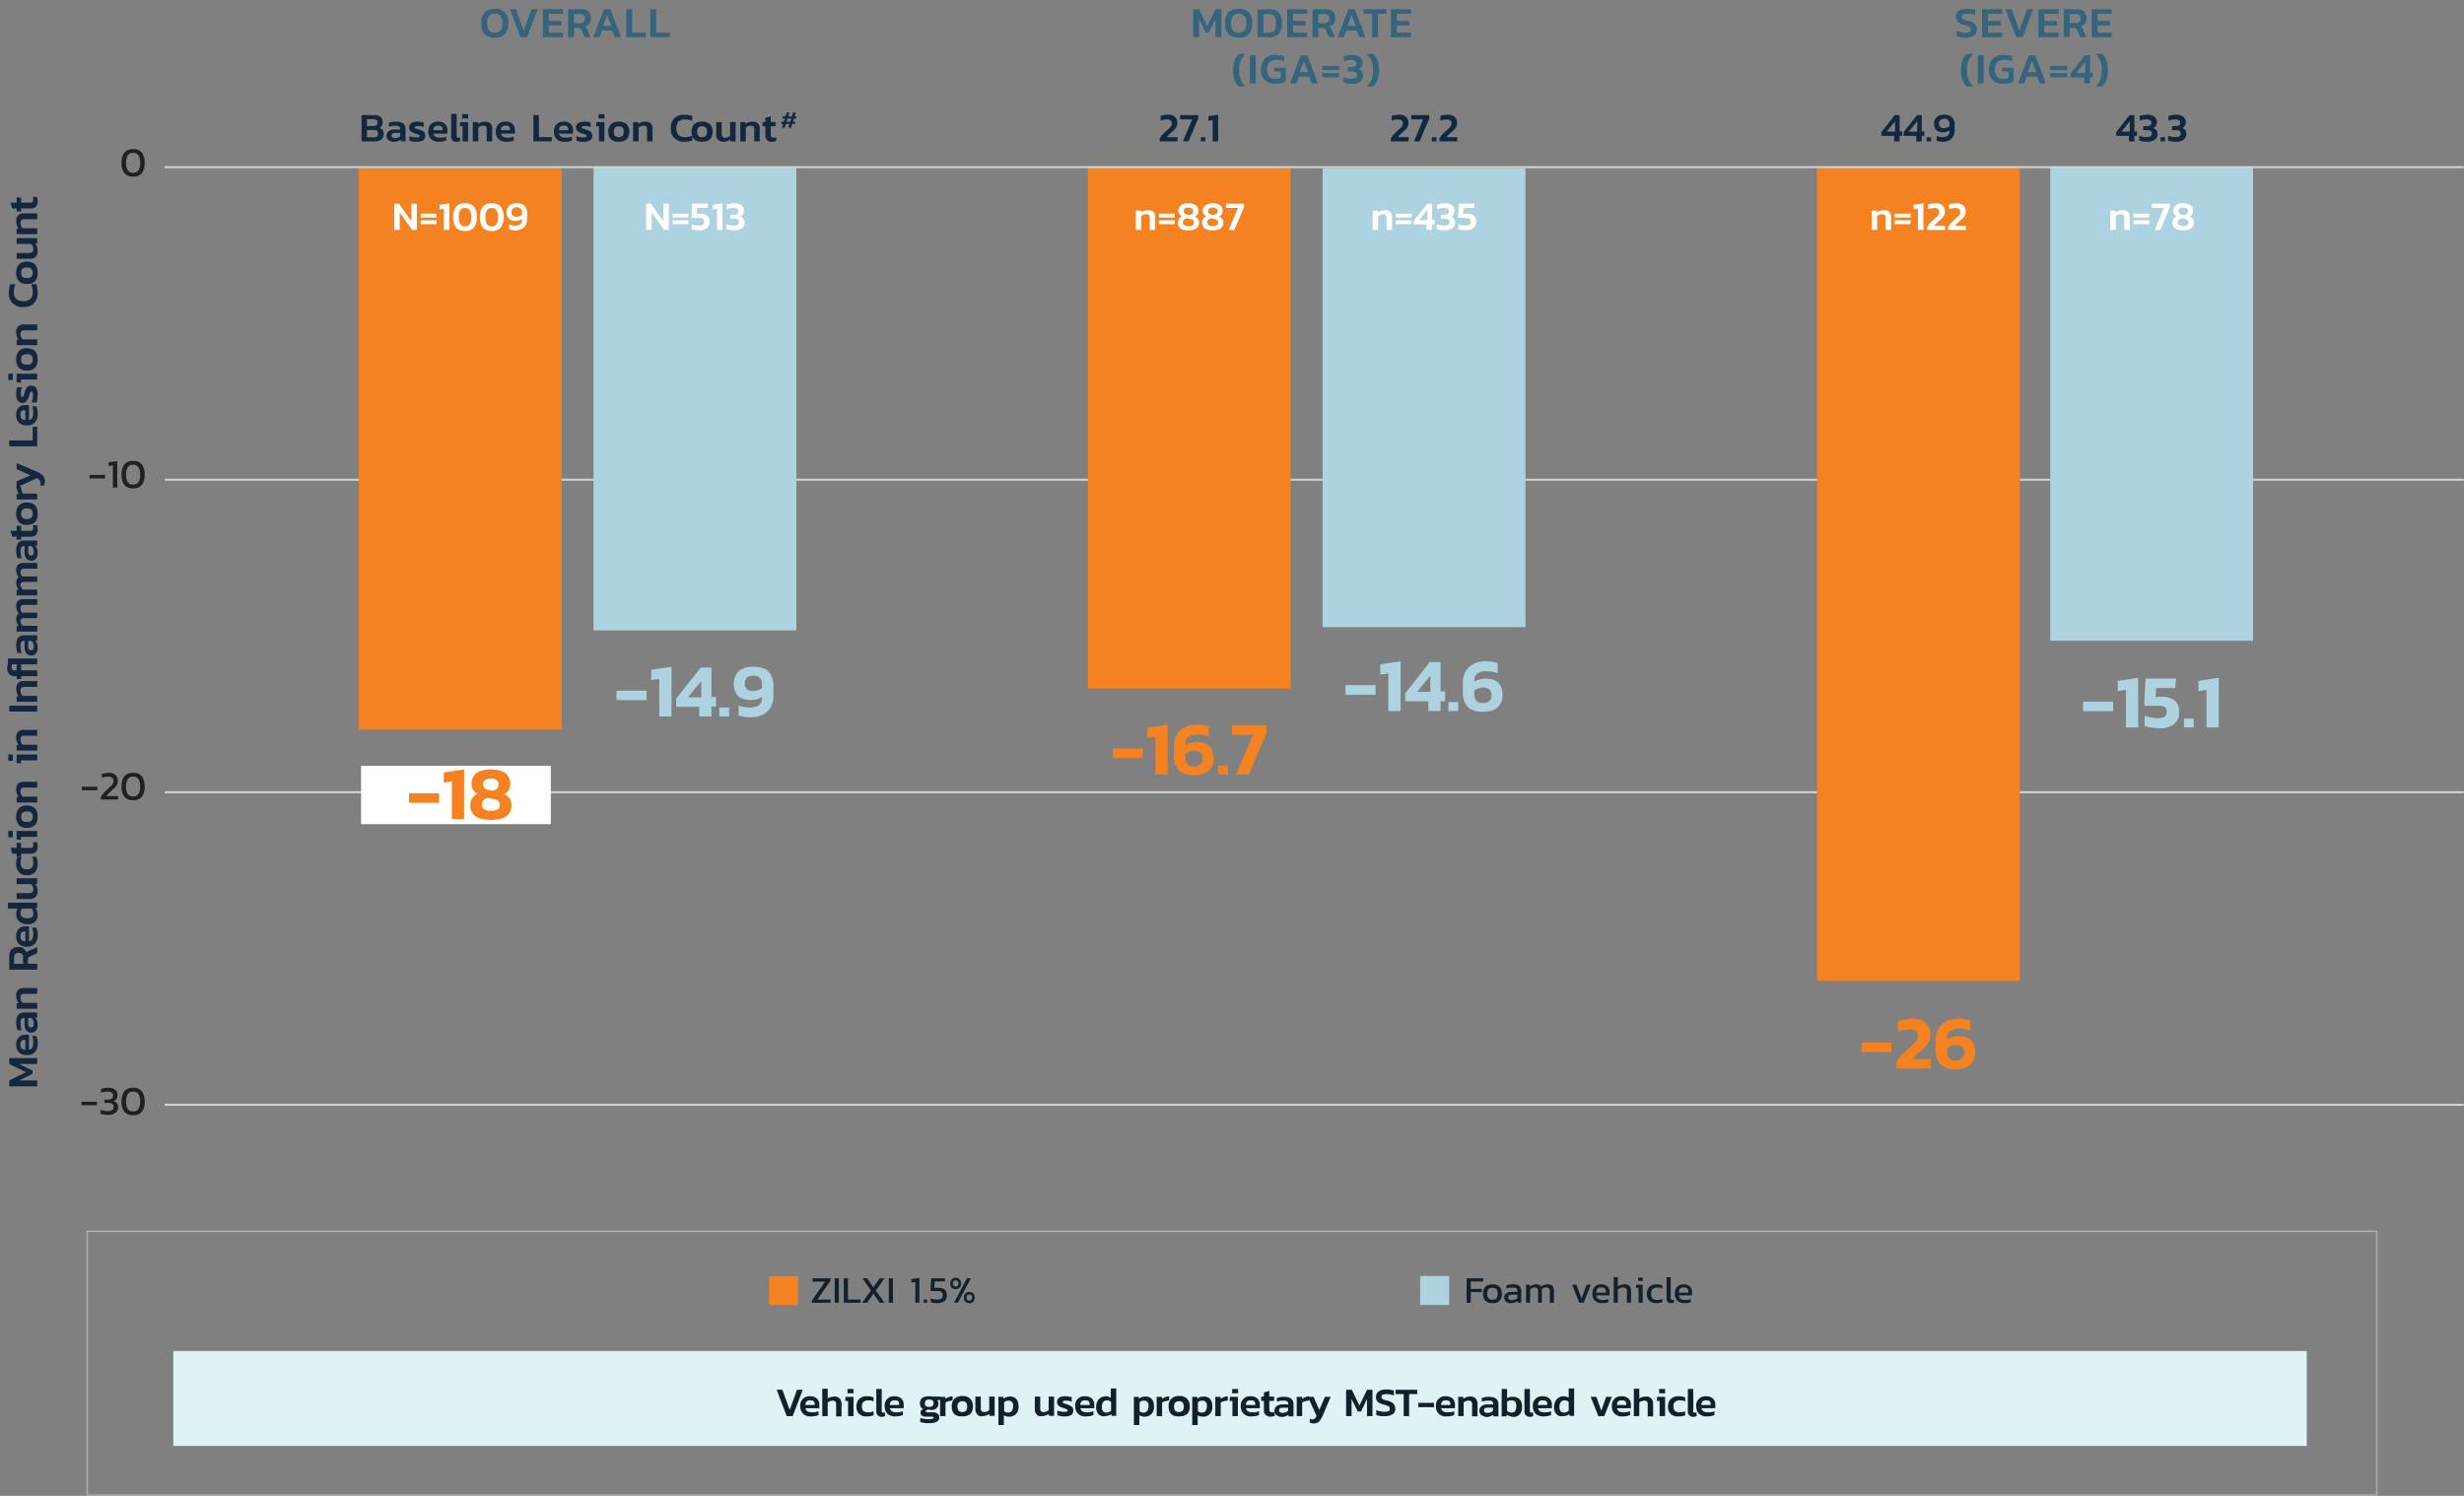 <svg xmlns="http://www.w3.org/2000/svg" width="907.792" height="551.134"><rect width="100%" height="100%" fill="#808080" stroke="none"/><defs><clipPath id="a"><path data-name="Rectangle 314" fill="none" d="M0 0h907.792v415.894H0z"/></clipPath><clipPath id="b"><path data-name="Rectangle 327" transform="translate(132.329 34.235)" fill="none" d="M0 0h161.382v23.295H0z"/></clipPath><clipPath id="c"><path data-name="Rectangle 329" transform="translate(426.709 39.23)" fill="none" d="M0 0h22.935v18.3H0z"/></clipPath><clipPath id="d"><path data-name="Rectangle 331" transform="translate(511.833 39.23)" fill="none" d="M0 0h25.62v18.3H0z"/></clipPath><clipPath id="e"><path data-name="Rectangle 333" transform="translate(692.893 39.23)" fill="none" d="M0 0h27.779v18.3H0z"/></clipPath><clipPath id="f"><path data-name="Rectangle 335" transform="translate(779.402 39.23)" fill="none" d="M0 0h26.654v18.3H0z"/></clipPath></defs><g data-name="Absolute Reduction in Inflammatory lesion chart"><path d="M63.846 497.777h786v35h-786z" fill="#dff2f4"/><path data-name="Path 168" d="M286.146 512.077h2.1l2.7 7.4 2.7-7.4h2.1l-3.7 9.7h-2.2zm9.8 8.9a3.609 3.609 0 01-1.1-2.8 3.31 3.31 0 013.6-3.7 3.742 3.742 0 012.5.8 3.013 3.013 0 01.9 2.3v1.3h-5.1a1.991 1.991 0 00.8 1.2 4.179 4.179 0 001.8.3 4.864 4.864 0 001.2-.1c.4-.1.7-.2 1-.3v1.4a6.326 6.326 0 01-2.6.5 4.009 4.009 0 01-3-.9zm4.2-3.3v-.4c0-.9-.5-1.3-1.6-1.3a1.81 1.81 0 00-1.4.4 1.7 1.7 0 00-.4 1.3zm2.8-6h2v3.6a3.7 3.7 0 011.1-.5 5.847 5.847 0 011.3-.2 2.444 2.444 0 012 .7 2.822 2.822 0 01.7 2v4.6h-2v-4.5a1.327 1.327 0 00-.3-1 1.609 1.609 0 00-1.1-.3 2.925 2.925 0 00-.9.2 2.179 2.179 0 00-.8.5v5h-2zm9.5 4.5h-1.1l.2-1.5h2.9v7.1h-2v-5.6zm-.2-4.4h2.2v1.6h-2.2zm4.3 9.2a3.428 3.428 0 01-1-2.8 3.763 3.763 0 011.1-2.8 3.9 3.9 0 012.9-.9 5.278 5.278 0 011.3.1c.4.1.7.2 1 .3v1.5a3.806 3.806 0 00-1.9-.4 2.969 2.969 0 00-1.8.5 2.059 2.059 0 00-.6 1.7 2.648 2.648 0 00.5 1.7 2.969 2.969 0 001.8.5 4.48 4.48 0 002-.4v1.5a6.05 6.05 0 01-2.4.4 3.763 3.763 0 01-2.9-.9zm6.8.5a2.07 2.07 0 01-.5-1.5v-8.2h2v8.1a.75.75 0 00.1.5c.1.1.2.1.4.1a1.482 1.482 0 00.7-.1v1.4c-.2.1-.4.1-.6.2-.2 0-.4.1-.7.1a2.6 2.6 0 01-1.4-.6zm3.7-.5a3.609 3.609 0 01-1.1-2.8 3.31 3.31 0 013.6-3.7 3.742 3.742 0 012.5.8 3.013 3.013 0 01.9 2.3v1.3h-5.1a1.991 1.991 0 00.8 1.2 4.179 4.179 0 001.8.3 4.864 4.864 0 001.2-.1c.4-.1.7-.2 1-.3v1.4a6.326 6.326 0 01-2.6.5 4.009 4.009 0 01-3-.9zm4.2-3.3v-.4c0-.9-.5-1.3-1.6-1.3a1.81 1.81 0 00-1.4.4 1.7 1.7 0 00-.4 1.3zm9.2 6.6c-.6-.1-1-.2-1.4-.3v-1.5c.4.1.9.2 1.4.3a7.561 7.561 0 001.5.1 5.752 5.752 0 001.5-.1c.3-.1.5-.2.5-.4s-.1-.3-.2-.3c-.1-.1-.4-.1-.8-.1h-1.9a1.956 1.956 0 01-1.4-.4 1.231 1.231 0 01-.5-1 1.883 1.883 0 01.2-.8 2.766 2.766 0 01.8-.6 2.149 2.149 0 01-1.2-2.1 2.481 2.481 0 01.8-2 4.4 4.4 0 012.5-.6h.7c.3 0 .5.1.7.1h2.7v1.3h-1.1a1.656 1.656 0 01.5 1.2 2.268 2.268 0 01-.7 1.8 2.542 2.542 0 01-2 .6 2.766 2.766 0 01-.9-.1 1.886 1.886 0 00-.8.2c-.2.1-.3.2-.3.4 0 .1.1.2.2.3a.749.749 0 00.5.1h2a2.86 2.86 0 011.7.5 1.678 1.678 0 01.6 1.4c0 1.4-1.2 2.1-3.7 2.1a10.879 10.879 0 01-1.9-.1zm3.1-6.2a1.528 1.528 0 00.4-1 1.246 1.246 0 00-.4-1.1 2.131 2.131 0 00-1.2-.3 1.738 1.738 0 00-1.2.3 1.6 1.6 0 00-.4 1.1 1.053 1.053 0 00.4 1 1.923 1.923 0 001.2.3 2.133 2.133 0 001.2-.3zm2.8-3.4h1.9l.1.7a6.674 6.674 0 011.2-.6 3.53 3.53 0 011.4-.3v1.5c-.4.1-.9.2-1.4.3a3.34 3.34 0 00-1.2.5v5h-2v-7.1zm4.3 3.5a3.705 3.705 0 011-2.8 4.045 4.045 0 012.9-1 3.656 3.656 0 012.9 1 3.957 3.957 0 011 2.8c0 2.5-1.3 3.7-3.9 3.7-2.6.1-3.9-1.2-3.9-3.7zm5.3 1.6a3.012 3.012 0 000-3 2.21 2.21 0 00-2.8 0 3.012 3.012 0 000 3 1.813 1.813 0 001.4.5 2.573 2.573 0 001.4-.5zm4.1 1.4a2.817 2.817 0 01-.7-2.1v-4.5h2v4.4a1.327 1.327 0 00.3 1 1.493 1.493 0 001 .3 3.558 3.558 0 001-.2 2.179 2.179 0 00.8-.5v-5h2v7.1h-1.9l-.1-.7a4.147 4.147 0 01-2.5.8 1.887 1.887 0 01-1.9-.6zm7.8-6.5h1.8l.1.7a2.665 2.665 0 011-.6 5.062 5.062 0 011.3-.2 2.953 2.953 0 012.4.9 4.138 4.138 0 01.8 2.7 3.767 3.767 0 01-.9 2.8 3.379 3.379 0 01-2.5 1 3.938 3.938 0 01-2-.5v3.6h-2v-10.4zm4.9 5.2a2.86 2.86 0 00.5-1.7 2.2 2.2 0 00-.4-1.6 1.727 1.727 0 00-1.3-.5 2.27 2.27 0 00-1.6.6v3.3a2.5 2.5 0 00.7.4 1.952 1.952 0 00.8.1 1.612 1.612 0 001.3-.6zm9.2 1.3a2.817 2.817 0 01-.7-2.1v-4.5h2v4.4a1.327 1.327 0 00.3 1 1.493 1.493 0 001 .3 3.558 3.558 0 001-.2 2.179 2.179 0 00.8-.5v-5h2v7.1h-1.9l-.1-.7a4.147 4.147 0 01-2.5.8 1.887 1.887 0 01-1.9-.6zm8.8.6a10.376 10.376 0 01-1.2-.3v-1.7a10.376 10.376 0 001.2.3 5.734 5.734 0 001.2.1 3.107 3.107 0 001.1-.1c.2-.1.3-.2.3-.4s-.1-.3-.3-.4-.5-.2-1-.4a3.948 3.948 0 01-.6-.2 3.473 3.473 0 01-1.5-.8 1.9 1.9 0 01-.5-1.3 1.944 1.944 0 01.8-1.6 3.906 3.906 0 012.4-.5 4.864 4.864 0 011.2.1c.4.1.7.1 1 .2v1.7l-.9-.3a3.748 3.748 0 00-1-.1 3.417 3.417 0 00-1.1.1c-.2.1-.3.2-.3.4a.519.519 0 00.2.4 4.052 4.052 0 001 .3l.5.2a5.34 5.34 0 011.3.6 2.335 2.335 0 01.7.7 2.96 2.96 0 01.2 1 1.944 1.944 0 01-.8 1.6 3.9 3.9 0 01-2.4.5 3.809 3.809 0 01-1.5-.1zm6.5-.8a3.609 3.609 0 01-1.1-2.8 3.31 3.31 0 013.6-3.7 3.742 3.742 0 012.5.8 3.013 3.013 0 01.9 2.3v1.3h-5.1a1.991 1.991 0 00.8 1.2 4.179 4.179 0 001.8.3 4.864 4.864 0 001.2-.1c.4-.1.7-.2 1-.3v1.4a6.326 6.326 0 01-2.6.5 3.872 3.872 0 01-3-.9zm4.2-3.3v-.4c0-.9-.5-1.3-1.6-1.3a1.81 1.81 0 00-1.4.4 1.7 1.7 0 00-.4 1.3zm3.3 3.4a3.515 3.515 0 01-.9-2.7 4.649 4.649 0 01.5-2.1 3.039 3.039 0 011.2-1.3 3.371 3.371 0 011.7-.5 4.227 4.227 0 012 .5v-3.4h2v10.1h-1.7l-.1-.7a2.075 2.075 0 01-1 .6 5.062 5.062 0 01-1.3.2 2.528 2.528 0 01-2.4-.7zm3.9-.8a3.043 3.043 0 00.7-.5v-3.2a2.036 2.036 0 00-1.5-.6 1.678 1.678 0 00-1.4.6 2.969 2.969 0 00-.5 1.8 2.538 2.538 0 00.4 1.6 1.727 1.727 0 001.3.5 2.962 2.962 0 001-.2zm9.1-5.6h1.8l.1.7a2.665 2.665 0 011-.6 5.062 5.062 0 011.3-.2 2.953 2.953 0 012.4.9 4.138 4.138 0 01.8 2.7 3.767 3.767 0 01-.9 2.8 3.379 3.379 0 01-2.5 1 3.938 3.938 0 01-2-.5v3.6h-2v-10.4zm4.9 5.2a2.86 2.86 0 00.5-1.7 2.2 2.2 0 00-.4-1.6 1.727 1.727 0 00-1.3-.5 2.27 2.27 0 00-1.6.6v3.3a2.5 2.5 0 00.7.4 1.952 1.952 0 00.8.1 1.612 1.612 0 001.3-.6zm3.5-5.2h1.9l.1.7a6.674 6.674 0 011.2-.6 3.53 3.53 0 011.4-.3v1.5c-.4.1-.9.2-1.4.3a3.34 3.34 0 00-1.2.5v5h-2v-7.1zm4.4 3.5a3.705 3.705 0 011-2.8 4.045 4.045 0 012.9-1 3.656 3.656 0 012.9 1 3.957 3.957 0 011 2.8c0 2.5-1.3 3.7-3.9 3.7-2.7.1-3.9-1.2-3.9-3.7zm5.2 1.6a3.012 3.012 0 000-3 2.21 2.21 0 00-2.8 0 3.012 3.012 0 000 3 1.813 1.813 0 001.4.5 2.29 2.29 0 001.4-.5zm3.5-5.1h1.8l.1.7a2.665 2.665 0 011-.6 5.062 5.062 0 011.3-.2 2.953 2.953 0 012.4.9 4.138 4.138 0 01.8 2.7 3.767 3.767 0 01-.9 2.8 3.379 3.379 0 01-2.5 1 3.938 3.938 0 01-2-.5v3.6h-2v-10.4zm4.9 5.2a2.86 2.86 0 00.5-1.7 2.2 2.2 0 00-.4-1.6 1.727 1.727 0 00-1.3-.5 2.27 2.27 0 00-1.6.6v3.3a2.5 2.5 0 00.7.4 1.952 1.952 0 00.8.1 1.485 1.485 0 001.3-.6zm3.6-5.2h1.9l.1.7a6.674 6.674 0 011.2-.6 3.53 3.53 0 011.4-.3v1.5c-.4.1-.9.2-1.4.3a3.34 3.34 0 00-1.2.5v5h-2v-7.1zm6.3 1.5h-1.1l.2-1.5h2.9v7.1h-2v-5.6zm-.1-4.4h2.2v1.6h-2.2zm4.3 9.2a3.609 3.609 0 01-1.1-2.8 3.31 3.31 0 013.6-3.7 3.742 3.742 0 012.5.8 3.013 3.013 0 01.9 2.3v1.3h-5.1a1.991 1.991 0 00.8 1.2 4.179 4.179 0 001.8.3 4.864 4.864 0 001.2-.1c.4-.1.7-.2 1-.3v1.4a6.326 6.326 0 01-2.6.5 4.009 4.009 0 01-3-.9zm4.2-3.3v-.4c0-.9-.5-1.3-1.6-1.3a1.81 1.81 0 00-1.4.4 1.7 1.7 0 00-.4 1.3zm3.8 3.6a2.444 2.444 0 01-.6-1.8v-3.3h-1v-1.6h1v-1.5l2-.6v2.1h1.8l-.1 1.6h-1.7v3.2a.984.984 0 00.3.8 1.883 1.883 0 00.8.2 2.766 2.766 0 00.9-.1v1.4a4.146 4.146 0 01-1.6.3 2.481 2.481 0 01-1.8-.7z" fill="#13202b"/><path data-name="Path 169" d="M470.246 521.377a1.865 1.865 0 01-.7-1.6 2.136 2.136 0 01.8-1.7 3.4 3.4 0 012.2-.6h2.1v-.2a1.444 1.444 0 00-.2-.7.918.918 0 00-.6-.4 3.417 3.417 0 00-1.1-.1 5.87 5.87 0 00-2.3.4v-1.4c.3-.1.8-.2 1.2-.3a7.561 7.561 0 011.5-.1c2.2 0 3.4.9 3.4 2.7v4.5h-1.8l-.1-.6a3.844 3.844 0 01-2.6.8 3.6 3.6 0 01-1.8-.7zm3.5-1a1.556 1.556 0 00.8-.6v-1.1h-2.1c-.8 0-1.2.3-1.2 1 0 .6.4.9 1.3.9a3.734 3.734 0 001.2-.2zm4-5.7h1.9l.1.7a6.674 6.674 0 011.2-.6 3.526 3.526 0 011.4-.3v1.5c-.4.1-.9.2-1.4.3a3.34 3.34 0 00-1.2.5v5h-2v-7.1z" fill="#13202b"/><path data-name="Path 170" d="M482.546 524.177v-1.4a2.917 2.917 0 00.9.2 1.223 1.223 0 00.9-.3 2.854 2.854 0 00.7-1l-3.2-7h2.1l2.1 4.8 2.1-4.8h2.1l-2.8 6.6a8.933 8.933 0 01-1.4 2.4 2.792 2.792 0 01-2 .8 5.671 5.671 0 01-1.5-.3zm13.5-12.1h2l2.8 5.8 2.8-5.8h2v9.7h-2v-6.3l-2.2 4.6h-1.2l-2.3-4.6v6.3h-2v-9.7zm11 9.3v-1.8a7.359 7.359 0 001.4.4 7.712 7.712 0 001.5.2 5.141 5.141 0 001.6-.2c.3-.1.5-.4.5-.9a1.444 1.444 0 00-.2-.7c-.1-.2-.4-.3-.7-.4s-.8-.3-1.5-.5a5.115 5.115 0 01-2.1-1 2.352 2.352 0 01-.6-1.7 2.393 2.393 0 011-2.1 4.654 4.654 0 012.8-.7 8.075 8.075 0 011.6.1 10.376 10.376 0 011.2.3v1.8a7.51 7.51 0 00-2.6-.5 4.877 4.877 0 00-1.5.2.891.891 0 00-.5.8 1.073 1.073 0 00.2.6 1.535 1.535 0 00.6.4 8.378 8.378 0 001.4.4 4.471 4.471 0 012.3 1.2 2.792 2.792 0 01.6 1.8 2.117 2.117 0 01-1 2 4.789 4.789 0 01-2.9.7 7.078 7.078 0 01-3.1-.4zm10.1-7.7h-3v-1.6h8v1.6h-3v8.1h-2zm5.4 3.2h5.8v1.6h-5.8zm7.6 4.1a3.609 3.609 0 01-1.1-2.8 3.31 3.31 0 013.6-3.7 3.742 3.742 0 012.5.8 3.013 3.013 0 01.9 2.3v1.3h-5.1a1.991 1.991 0 00.8 1.2 4.179 4.179 0 001.8.3 4.864 4.864 0 001.2-.1c.4-.1.7-.2 1-.3v1.4a6.326 6.326 0 01-2.6.5 3.872 3.872 0 01-3-.9zm4.2-3.3v-.4c0-.9-.5-1.3-1.6-1.3a1.81 1.81 0 00-1.4.4 1.7 1.7 0 00-.4 1.3zm2.8-3h1.9l.1.7a10.958 10.958 0 011.1-.6 3.179 3.179 0 011.4-.2 2.444 2.444 0 012 .7 2.822 2.822 0 01.7 2v4.6h-2v-4.5a1.327 1.327 0 00-.3-1 1.609 1.609 0 00-1.1-.3 2.925 2.925 0 00-.9.2 2.179 2.179 0 00-.8.5v5h-2v-7.1zm8.6 6.7a1.865 1.865 0 01-.7-1.6 2.136 2.136 0 01.8-1.7 3.4 3.4 0 012.2-.6h2.1v-.2a1.444 1.444 0 00-.2-.7.918.918 0 00-.6-.4 3.417 3.417 0 00-1.1-.1 5.87 5.87 0 00-2.3.4v-1.4c.3-.1.8-.2 1.2-.3a7.561 7.561 0 011.5-.1c2.2 0 3.4.9 3.4 2.7v4.5h-1.8l-.1-.6a3.844 3.844 0 01-2.6.8 3.6 3.6 0 01-1.8-.7zm3.5-1a1.556 1.556 0 00.8-.6v-1.1h-2.1c-.8 0-1.2.3-1.2 1 0 .6.4.9 1.3.9a3.734 3.734 0 001.2-.2zm6.9 1.4a2.075 2.075 0 01-1-.6l-.1.7h-1.8v-10.1h2v3.4a3.645 3.645 0 012.1-.5 3.328 3.328 0 012.5.9 3.767 3.767 0 01.9 2.8 3.927 3.927 0 01-.9 2.8 3.243 3.243 0 01-2.4.9c-.5-.1-.9-.2-1.3-.3zm2.1-1.9a3.812 3.812 0 000-3.4 1.813 1.813 0 00-1.4-.5 2.766 2.766 0 00-.9.1 1.613 1.613 0 00-.7.4v3.3a1.8 1.8 0 00.7.5 2.917 2.917 0 00.9.2 1.678 1.678 0 001.4-.6zm3.9 1.6a2.07 2.07 0 01-.5-1.5v-8.2h2v8.1a.75.75 0 00.1.5c.1.1.2.1.4.1a1.482 1.482 0 00.7-.1v1.4c-.2.1-.4.1-.6.2-.2 0-.4.1-.7.1a3.507 3.507 0 01-1.4-.6zm3.7-.5a3.609 3.609 0 01-1.1-2.8 3.31 3.31 0 013.6-3.7 3.742 3.742 0 012.5.8 3.013 3.013 0 01.9 2.3v1.3h-5.1a1.991 1.991 0 00.8 1.2 4.179 4.179 0 001.8.3 4.864 4.864 0 001.2-.1c.4-.1.7-.2 1-.3v1.4a6.326 6.326 0 01-2.6.5 4.153 4.153 0 01-3-.9zm4.2-3.3v-.4c0-.9-.5-1.3-1.6-1.3a1.81 1.81 0 00-1.4.4 1.7 1.7 0 00-.4 1.3zm3.4 3.4a3.515 3.515 0 01-.9-2.7 4.649 4.649 0 01.5-2.1 3.039 3.039 0 011.2-1.3 3.371 3.371 0 011.7-.5 4.227 4.227 0 012 .5v-3.4h2v10.1h-1.7l-.1-.7a2.075 2.075 0 01-1 .6 5.062 5.062 0 01-1.3.2 2.528 2.528 0 01-2.4-.7zm3.8-.8a3.043 3.043 0 00.7-.5v-3.2a2.036 2.036 0 00-1.5-.6 1.678 1.678 0 00-1.4.6 2.969 2.969 0 00-.5 1.8 2.538 2.538 0 00.4 1.6 1.727 1.727 0 001.3.5 2.153 2.153 0 001-.2zm8.8-5.6h2.1l1.8 5.1 1.8-5.1h2.1l-2.8 7.1h-2.2zm8.9 6.3a3.609 3.609 0 01-1.1-2.8 3.31 3.31 0 013.6-3.7 3.742 3.742 0 012.5.8 3.013 3.013 0 01.9 2.3v1.3h-5.1a1.991 1.991 0 00.8 1.2 4.179 4.179 0 001.8.3 4.864 4.864 0 001.2-.1c.4-.1.7-.2 1-.3v1.4a6.326 6.326 0 01-2.6.5 4.009 4.009 0 01-3-.9zm4.2-3.3v-.4c0-.9-.5-1.3-1.6-1.3a1.81 1.81 0 00-1.4.4 1.7 1.7 0 00-.4 1.3zm2.8-6h2v3.6a3.7 3.7 0 011.1-.5 5.847 5.847 0 011.3-.2 2.444 2.444 0 012 .7 2.822 2.822 0 01.7 2v4.6h-2v-4.5a1.327 1.327 0 00-.3-1 1.609 1.609 0 00-1.1-.3 2.925 2.925 0 00-.9.2 2.176 2.176 0 00-.8.5v5h-2zm9.5 4.5h-1.1l.2-1.5h2.9v7.1h-2v-5.6zm-.2-4.4h2.2v1.6h-2.2zm4.3 9.2a3.428 3.428 0 01-1-2.8 3.763 3.763 0 011.1-2.8 3.9 3.9 0 012.9-.9 5.278 5.278 0 011.3.1c.4.1.7.2 1 .3v1.5a3.806 3.806 0 00-1.9-.4 2.969 2.969 0 00-1.8.5 2.059 2.059 0 00-.6 1.7 2.648 2.648 0 00.5 1.7 2.969 2.969 0 001.8.5 4.48 4.48 0 002-.4v1.5a6.05 6.05 0 01-2.4.4 3.631 3.631 0 01-2.9-.9zm6.8.5a2.07 2.07 0 01-.5-1.5v-8.2h2v8.1a.75.75 0 00.1.5c.1.1.2.1.4.1a1.482 1.482 0 00.7-.1v1.4c-.2.1-.4.1-.6.2a1.484 1.484 0 01-.7.1 2.6 2.6 0 01-1.4-.6zm3.7-.5a3.609 3.609 0 01-1.1-2.8 3.31 3.31 0 013.6-3.7 3.742 3.742 0 012.5.8 3.013 3.013 0 01.9 2.3v1.3h-5.1a1.991 1.991 0 00.8 1.2 4.179 4.179 0 001.8.3 4.864 4.864 0 001.2-.1c.4-.1.7-.2 1-.3v1.4a6.326 6.326 0 01-2.6.5 4.009 4.009 0 01-3-.9zm4.2-3.3v-.4c0-.9-.5-1.3-1.6-1.3a1.81 1.81 0 00-1.4.4 1.7 1.7 0 00-.4 1.3z" fill="#13202b"/><path data-name="Path 713" d="M540.331 470.984h6.132v1.19h-4.606v2.726h4.092v1.18h-4.092V480h-1.526zm9.518 9.156q-3.456 0-3.456-3.458t3.456-3.458q3.472 0 3.472 3.458t-3.472 3.458zm0-1.288a1.9 1.9 0 001.491-.5 2.517 2.517 0 00.441-1.666 2.491 2.491 0 00-.441-1.652 1.9 1.9 0 00-1.491-.5 1.876 1.876 0 00-1.477.5 2.491 2.491 0 00-.441 1.652 2.517 2.517 0 00.441 1.666 1.876 1.876 0 001.477.5zm6.736 1.288a2.646 2.646 0 01-1.68-.525 1.8 1.8 0 01-.672-1.505 1.926 1.926 0 01.665-1.547 3.011 3.011 0 011.995-.563h2.128v-.3a1.629 1.629 0 00-.147-.763.88.88 0 00-.539-.4 3.845 3.845 0 00-1.12-.126 6.74 6.74 0 00-2.2.35v-1.131a6.065 6.065 0 011.12-.294 7.92 7.92 0 011.358-.112 3.511 3.511 0 012.233.6 2.3 2.3 0 01.749 1.9V480h-1.3l-.1-.672a2.677 2.677 0 01-1.022.609 4.637 4.637 0 01-1.468.203zm.406-1.092a2.936 2.936 0 001.176-.224 2.244 2.244 0 00.854-.63v-1.162h-2.1a1.51 1.51 0 00-.973.252.984.984 0 00-.3.8.829.829 0 00.336.735 1.788 1.788 0 001.007.229zm5.236-5.684h1.4l.07.7a3.689 3.689 0 012.338-.84 2.327 2.327 0 011.092.217 1.492 1.492 0 01.63.651 4.055 4.055 0 011.113-.637 3.91 3.91 0 011.393-.231 2.208 2.208 0 011.694.588 2.58 2.58 0 01.546 1.806V480h-1.5v-4.228a1.462 1.462 0 00-.32-1.072 1.464 1.464 0 00-1.05-.315 2.5 2.5 0 00-.91.168 1.827 1.827 0 00-.728.5 2.768 2.768 0 01.07.686V480h-1.416v-4.214a1.74 1.74 0 00-.259-1.078 1.158 1.158 0 00-.941-.322 2.527 2.527 0 00-1.722.784V480h-1.5zm17 0h1.582l1.862 5.152 1.858-5.152h1.568L583.493 480h-1.652zm11.084 6.776a3.838 3.838 0 01-2.7-.868 3.378 3.378 0 01-.938-2.6 3.629 3.629 0 01.826-2.541 3.156 3.156 0 012.45-.9 3.084 3.084 0 012.254.77 2.754 2.754 0 01.784 2.058v1.232h-4.86a1.708 1.708 0 00.686 1.323 3.411 3.411 0 001.806.371 5.6 5.6 0 001.029-.1 5.459 5.459 0 00.931-.252v1.12a5.622 5.622 0 01-2.268.387zm1.33-3.85v-.462a1.424 1.424 0 00-.392-1.085 1.791 1.791 0 00-1.26-.371 1.915 1.915 0 00-1.449.448 2.137 2.137 0 00-.413 1.47zm2.884-5.726h1.524v3.444a3.433 3.433 0 011.057-.574 4.078 4.078 0 011.343-.21 2.538 2.538 0 011.862.6 2.559 2.559 0 01.6 1.876v4.3h-1.514v-4.228a1.438 1.438 0 00-.329-1.078 1.662 1.662 0 00-1.141-.308 2.631 2.631 0 00-1.022.217 2.507 2.507 0 00-.854.567V480h-1.526zm9.03.154h1.666v1.26h-1.666zm.126 3.808h-1.008l.14-1.162h2.394V480h-1.526zm6.622 5.614a3.623 3.623 0 01-2.646-.882 3.458 3.458 0 01-.9-2.576 3.309 3.309 0 01.97-2.582 3.816 3.816 0 012.66-.875 5.675 5.675 0 011.141.1 4.16 4.16 0 01.921.305v1.134a3.911 3.911 0 00-1.768-.364 2.607 2.607 0 00-1.785.532 2.246 2.246 0 00-.6 1.75 2.378 2.378 0 00.553 1.75 2.492 2.492 0 001.8.546 4.228 4.228 0 001.81-.378v1.162a5.667 5.667 0 01-2.156.378zm5.346 0a1.7 1.7 0 01-1.246-.406 1.806 1.806 0 01-.406-1.316v-7.854h1.526v7.714a.79.79 0 00.133.525.55.55 0 00.427.147 2.437 2.437 0 00.644-.084v1.106a3.151 3.151 0 01-1.078.168zm5.054 0a3.838 3.838 0 01-2.7-.868 3.378 3.378 0 01-.938-2.6 3.629 3.629 0 01.826-2.541 3.156 3.156 0 012.45-.9 3.084 3.084 0 012.254.77 2.754 2.754 0 01.784 2.058v1.232h-4.858a1.708 1.708 0 00.686 1.323 3.411 3.411 0 001.806.371 5.6 5.6 0 001.029-.1 5.459 5.459 0 00.931-.252v1.12a5.622 5.622 0 01-2.268.387zm1.33-3.85v-.462a1.424 1.424 0 00-.392-1.085 1.791 1.791 0 00-1.26-.371 1.915 1.915 0 00-1.449.448 2.137 2.137 0 00-.413 1.47z" fill="#14212c"/><path d="M523.204 470.144h10.7v10.7h-10.7z" fill="#add2e0"/><path data-name="Path 712" d="M299.134 479.188l4.846-6.958h-4.606v-1.246h6.566v.938l-4.8 6.9h4.87V480h-6.876zm8.386-8.2h1.526V480h-1.524zm3.346 0h1.528v7.84h4.62V480h-6.146zm10 4.522l-3.152-4.526h1.764l2.3 3.346 2.3-3.346h1.778l-3.172 4.522 3.22 4.494h-1.792l-2.338-3.3-2.34 3.3h-1.79zm6.594-4.522h1.524V480h-1.526zm9.758 1.344l-1.456.252v-1.278l2.968-.462V480h-1.514zm3.064 6.478h1.288V480h-1.288zm5.11 1.33a9.153 9.153 0 01-1.358-.105 4.614 4.614 0 01-1.148-.3V478.4a4.849 4.849 0 001.1.322 6.84 6.84 0 001.211.112 2.679 2.679 0 001.6-.378 1.423 1.423 0 00.5-1.218 1.557 1.557 0 00-.385-1.176 2.064 2.064 0 00-1.408-.362h-2.66v-.924l.238-3.794h5.124l-.126 1.178h-3.71l-.154 2.366h1.526a3.416 3.416 0 012.345.679 2.651 2.651 0 01.747 2.065 2.634 2.634 0 01-.88 2.114 3.833 3.833 0 01-2.562.756zm6.706-5.18a1.953 1.953 0 01-1.477-.532 1.975 1.975 0 01-.511-1.428 2.311 2.311 0 01.5-1.589 1.882 1.882 0 011.484-.567 1.864 1.864 0 011.47.567 2.311 2.311 0 01.508 1.589 1.975 1.975 0 01-.511 1.428 1.934 1.934 0 01-1.463.532zm4.158-3.976h1.428L352.91 480h-1.428zm-4.158 3.052q1.022 0 1.022-1.064a1.374 1.374 0 00-.245-.9.968.968 0 00-.777-.287.968.968 0 00-.777.287 1.374 1.374 0 00-.245.9q0 1.064 1.022 1.064zm5.012 6.104a1.953 1.953 0 01-1.476-.532 1.975 1.975 0 01-.511-1.428 2.311 2.311 0 01.5-1.589 1.882 1.882 0 011.484-.567 1.864 1.864 0 011.47.567 2.311 2.311 0 01.5 1.589 1.975 1.975 0 01-.511 1.428 1.934 1.934 0 01-1.456.532zm0-.924q1.022 0 1.022-1.064a1.374 1.374 0 00-.245-.9.968.968 0 00-.777-.287.968.968 0 00-.777.287 1.374 1.374 0 00-.245.9q0 1.064 1.022 1.064z" fill="#14212c"/><path d="M283.343 470.209h10.7v10.7h-10.7z" fill="#f58220"/><path d="M32.146 453.677h843.5v97.2h-843.5z" fill="none" stroke="#adafb1" stroke-miterlimit="10" stroke-width=".513"/><g data-name="Group 400"><g data-name="Group 399" clip-path="url(#a)" fill="none" stroke="#d0d2d3" stroke-linecap="round" stroke-linejoin="round" stroke-width=".762"><path data-name="Line 80" d="M907.408 176.749H61.002"/><path data-name="Line 81" d="M907.408 291.902H61.002"/><path data-name="Line 82" d="M907.408 407.055H61.002"/></g></g><path data-name="Path 700" d="M227.127 254.464h11.06v3.5h-11.06zm15.764-4.368l-2.968.476v-3.78l7.476-1.12v18.312h-4.508zm14.728 10.304h-8.484v-3l9.044-11.448h3.948v10.808h1.68v3.64h-1.68v3.584h-4.508zm.756-3.472v-6.02l-4.9 6.02zm6.636 3.756h3.612v3.3h-3.612zm11.704 3.58a18.169 18.169 0 01-2.534-.154 9.923 9.923 0 01-2.058-.518v-3.668a11.332 11.332 0 004.228.728 5.231 5.231 0 003.234-.868 2.751 2.751 0 001.134-2.3v-.7a6.367 6.367 0 01-1.918.84 8.184 8.184 0 01-2.142.308q-6.3 0-6.3-6.02a5.979 5.979 0 011.778-4.564q1.778-1.68 5.474-1.68 3.724 0 5.53 1.792a7.308 7.308 0 011.806 5.4v3.668a7.992 7.992 0 01-.994 4.018 6.893 6.893 0 01-2.856 2.738 9.282 9.282 0 01-4.382.98zm.812-9.66a5.125 5.125 0 001.624-.28 6.756 6.756 0 001.568-.756v-1.484a3.186 3.186 0 00-.784-2.366 3.23 3.23 0 00-2.352-.77 3.415 3.415 0 00-2.38.742 2.648 2.648 0 00-.812 2.058 2.909 2.909 0 00.714 2.142 3.353 3.353 0 002.422.714z" fill="#add2e0"/><path data-name="Path 699" d="M49.046 65.044a3.88 3.88 0 01-3.232-1.27 5.851 5.851 0 01-1.013-3.71 6.188 6.188 0 01.99-3.81 3.848 3.848 0 013.255-1.29 3.829 3.829 0 013.24 1.29 6.188 6.188 0 01.99 3.81 5.851 5.851 0 01-1.012 3.71 3.861 3.861 0 01-3.218 1.27zm0-1.395a2.189 2.189 0 001.98-.915 4.888 4.888 0 00.6-2.67 5.271 5.271 0 00-.585-2.79 2.183 2.183 0 00-2-.915 2.2 2.2 0 00-2.01.915 5.271 5.271 0 00-.575 2.79 4.882 4.882 0 00.6 2.677 2.212 2.212 0 001.99.908z" fill="#231f20"/><path data-name="Path 698" d="M32.996 174.994h5.73v1.28h-5.73zm8.58-3.54l-1.56.27v-1.365l3.18-.495v9.81h-1.62zm7.47 8.49a3.88 3.88 0 01-3.232-1.27 5.851 5.851 0 01-1.013-3.71 6.188 6.188 0 01.99-3.81 3.848 3.848 0 013.255-1.29 3.829 3.829 0 013.24 1.29 6.188 6.188 0 01.99 3.81 5.851 5.851 0 01-1.012 3.71 3.861 3.861 0 01-3.218 1.27zm0-1.395a2.189 2.189 0 001.98-.915 4.888 4.888 0 00.6-2.67 5.271 5.271 0 00-.585-2.79 2.183 2.183 0 00-2-.915 2.2 2.2 0 00-2.01.915 5.271 5.271 0 00-.58 2.79 4.882 4.882 0 00.6 2.678 2.212 2.212 0 001.995.907z" fill="#231f20"/><path data-name="Path 697" d="M30.146 289.895h5.73v1.28h-5.73zm7.02 3.87a5.842 5.842 0 01.99-1.537 16.4 16.4 0 011.59-1.538q.915-.795 1.3-1.192a2.594 2.594 0 00.555-.788 2.467 2.467 0 00.165-.96 1.482 1.482 0 00-.465-1.192 2.264 2.264 0 00-1.485-.4 6.532 6.532 0 00-2.3.45v-1.433a7.866 7.866 0 011.263-.3 8.714 8.714 0 011.358-.112 3.424 3.424 0 012.43.787 2.846 2.846 0 01.834 2.185 2.89 2.89 0 01-.452 1.64 8.777 8.777 0 01-1.418 1.56l-.255.225q-.84.735-1.282 1.178a4.418 4.418 0 00-.743.983h4.26v1.254h-6.345zm11.88 1.08a3.88 3.88 0 01-3.232-1.27 5.851 5.851 0 01-1.013-3.71 6.188 6.188 0 01.99-3.81 3.848 3.848 0 013.255-1.29 3.829 3.829 0 013.24 1.29 6.188 6.188 0 01.99 3.81 5.851 5.851 0 01-1.012 3.71 3.861 3.861 0 01-3.218 1.27zm0-1.395a2.189 2.189 0 001.98-.915 4.888 4.888 0 00.6-2.67 5.271 5.271 0 00-.585-2.79 2.183 2.183 0 00-1.995-.915 2.2 2.2 0 00-2.01.915 5.271 5.271 0 00-.585 2.79 4.882 4.882 0 00.6 2.678 2.212 2.212 0 001.995.907z" fill="#231f20"/><g data-name="Group 402"><g data-name="Group 401" clip-path="url(#a)"><path data-name="Path 711" d="M29.997 405.949h5.73v1.28h-5.73zm9.765 4.83a9.468 9.468 0 01-1.478-.127 6.435 6.435 0 01-1.267-.308v-1.425a6.541 6.541 0 002.52.465 3.368 3.368 0 001.755-.355 1.318 1.318 0 00.56-1.205q0-1.47-2-1.47h-1.455l.135-1.215h1.22q1.9 0 1.9-1.5a1.212 1.212 0 00-.51-1.08 2.92 2.92 0 00-1.605-.345 6.449 6.449 0 00-1.222.12 5.551 5.551 0 00-1.117.33v-1.4a6.027 6.027 0 011.2-.322 8 8 0 011.4-.127 4.036 4.036 0 012.6.727 2.378 2.378 0 01.892 1.942 2.638 2.638 0 01-.367 1.38 2 2 0 01-1.088.87 2.173 2.173 0 011.253.795 2.316 2.316 0 01.413 1.4 2.458 2.458 0 01-1 2.13 4.6 4.6 0 01-2.739.72zm9.285.12a3.88 3.88 0 01-3.233-1.27 5.851 5.851 0 01-1.012-3.71 6.188 6.188 0 01.99-3.81 3.848 3.848 0 013.255-1.29 3.829 3.829 0 013.24 1.29 6.188 6.188 0 01.99 3.81 5.851 5.851 0 01-1.012 3.71 3.861 3.861 0 01-3.218 1.27zm0-1.395a2.189 2.189 0 001.98-.915 4.888 4.888 0 00.6-2.67 5.271 5.271 0 00-.585-2.79 2.183 2.183 0 00-2-.915 2.2 2.2 0 00-2.01.915 5.271 5.271 0 00-.58 2.79 4.882 4.882 0 00.6 2.678 2.212 2.212 0 001.995.907z" fill="#231f20"/></g></g><path data-name="Rectangle 316" fill="#f58220" d="M132.205 61.92h74.72v206.922h-74.72z"/><path data-name="Rectangle 317" fill="#add2e0" d="M218.67 61.553h74.732v170.733H218.67z"/><path data-name="Path 696" d="M145.229 75.055h1.755l4.575 6.435v-6.435h2.025v9.66h-1.755l-4.575-6.435v6.435h-2.025zm9.765 3.66h5.835v1.41h-5.835zm0 2.46h5.835V82.6h-5.835zm8.535-4.29l-1.575.255v-1.695l3.6-.54v9.81h-2.025zm7.8 8.22a4.016 4.016 0 01-3.337-1.29 6.021 6.021 0 01-1.028-3.81 6.021 6.021 0 011.028-3.81 4.016 4.016 0 013.337-1.29 4.016 4.016 0 013.337 1.29 6.021 6.021 0 011.028 3.81 6.021 6.021 0 01-1.028 3.81 4.016 4.016 0 01-3.337 1.29zm0-1.74a1.944 1.944 0 001.785-.833 4.824 4.824 0 00.525-2.527 4.824 4.824 0 00-.525-2.527 1.944 1.944 0 00-1.785-.832 1.944 1.944 0 00-1.785.832 4.824 4.824 0 00-.525 2.527 4.824 4.824 0 00.525 2.527 1.944 1.944 0 001.785.833zm9.84 1.74a4.016 4.016 0 01-3.337-1.29 6.021 6.021 0 01-1.028-3.81 6.021 6.021 0 011.028-3.81 4.016 4.016 0 013.337-1.29 4.016 4.016 0 013.338 1.29 6.021 6.021 0 011.027 3.81 6.021 6.021 0 01-1.028 3.81 4.016 4.016 0 01-3.337 1.29zm0-1.74a1.944 1.944 0 001.785-.833 4.824 4.824 0 00.52-2.527 4.824 4.824 0 00-.525-2.527 1.944 1.944 0 00-1.785-.832 1.944 1.944 0 00-1.785.832 4.824 4.824 0 00-.525 2.527 4.824 4.824 0 00.525 2.527 1.944 1.944 0 001.79.833zm8.775 1.5a8.148 8.148 0 01-1.29-.09 6.563 6.563 0 01-1.08-.27v-1.74a6.046 6.046 0 002.235.375 2.85 2.85 0 001.852-.525 1.765 1.765 0 00.638-1.44v-.46a3.558 3.558 0 01-1.1.51 4.448 4.448 0 01-1.208.18 3.429 3.429 0 01-2.517-.83 3.229 3.229 0 01-.825-2.385 3.142 3.142 0 01.938-2.4 3.986 3.986 0 012.827-.885 3.892 3.892 0 012.85.938 3.868 3.868 0 01.945 2.857v2.07a4.306 4.306 0 01-.518 2.13 3.6 3.6 0 01-1.49 1.448 4.716 4.716 0 01-2.257.517zm.42-5.01a2.967 2.967 0 00.99-.18 4.371 4.371 0 00.945-.465v-.915a1.677 1.677 0 00-1.9-1.89 2.049 2.049 0 00-1.44.457 1.621 1.621 0 00-.5 1.253 1.772 1.772 0 00.435 1.305 2.034 2.034 0 001.47.435z" fill="#fff"/><path data-name="Path 695" d="M238.063 75.055h1.755l4.575 6.435v-6.435h2.025v9.66h-1.755l-4.575-6.435v6.435h-2.025zm9.765 3.66h5.835v1.41h-5.835zm0 2.46h5.835V82.6h-5.835zm9.81 3.69a10.072 10.072 0 01-1.5-.12 5.2 5.2 0 01-1.305-.345v-1.755a5.405 5.405 0 001.215.352 7.367 7.367 0 001.305.127 2.747 2.747 0 001.537-.337 1.262 1.262 0 00.488-1.117 1.333 1.333 0 00-.36-1.05 2.053 2.053 0 00-1.32-.315h-2.91v-1.14l.255-4.11h5.745l-.15 1.56h-3.87l-.135 2.13h1.455a3.64 3.64 0 012.535.75 2.92 2.92 0 01.81 2.25 2.859 2.859 0 01-.967 2.288 4.223 4.223 0 01-2.828.832zm6.495-7.98l-1.575.255v-1.695l3.6-.54v9.81h-2.025zm6.315 7.98a9.917 9.917 0 01-1.53-.135 6.638 6.638 0 01-1.35-.33v-1.77a6.486 6.486 0 002.58.5 3.168 3.168 0 001.6-.307 1.139 1.139 0 00.5-1.058.989.989 0 00-.443-.908 2.537 2.537 0 00-1.327-.282h-1.515l.15-1.485h1.26a2.2 2.2 0 001.275-.293 1.061 1.061 0 00.405-.923 1.047 1.047 0 00-.465-.937 2.693 2.693 0 00-1.455-.308 6.45 6.45 0 00-1.267.128 5.2 5.2 0 00-1.133.352v-1.724a5.912 5.912 0 011.253-.345 8.495 8.495 0 011.492-.135 4.284 4.284 0 012.693.735 2.355 2.355 0 01.938 1.95 2.747 2.747 0 01-.338 1.358 1.958 1.958 0 01-.982.878 1.981 1.981 0 011.14.787 2.391 2.391 0 01.379 1.357 2.476 2.476 0 01-1.04 2.168 4.827 4.827 0 01-2.82.727z" fill="#fff"/><path data-name="Path 694" d="M767.46 258.532h11.06v3.5h-11.06zm15.764-4.368l-2.968.476v-3.78l7.476-1.12v18.312h-4.508zm12.348 14.168a19.213 19.213 0 01-2.9-.238 11.155 11.155 0 01-2.56-.658v-3.752a10.5 10.5 0 002.324.672 13.66 13.66 0 002.436.252 4.721 4.721 0 002.576-.546 2.016 2.016 0 00.812-1.81 2.08 2.08 0 00-.6-1.68 3.472 3.472 0 00-2.17-.5h-5.46v-2.268l.476-7.784h11.2l-.336 3.472h-7l-.2 3.276h2.352a6.869 6.869 0 014.774 1.428 5.46 5.46 0 011.556 4.228 5.4 5.4 0 01-1.848 4.328 8.148 8.148 0 01-5.432 1.58zm9.044-3.58h3.612v3.3h-3.612zm8.316-10.588l-2.968.476v-3.78l7.476-1.12v18.312h-4.508z" fill="#add2e0"/><path data-name="Path 693" d="M685.84 384.168h11.06v3.5h-11.06zm12.8 7.42a10.512 10.512 0 011.732-2.562q1.064-1.162 2.8-2.73l.588-.532q1.26-1.148 1.792-1.694a4 4 0 00.8-1.134 3.376 3.376 0 00.266-1.4q0-2.3-2.968-2.3a11.915 11.915 0 00-4.4.924v-3.892a13.59 13.59 0 012.59-.658 18.112 18.112 0 012.9-.238 6.673 6.673 0 014.8 1.6 5.911 5.911 0 011.666 4.48 5.2 5.2 0 01-.714 2.73 11.548 11.548 0 01-2.31 2.59l-.476.42q-1.2 1.036-1.876 1.68a8.444 8.444 0 00-1.148 1.344h6.69v3.472h-12.736zm21.808 2.38q-3.7 0-5.516-1.792a7.274 7.274 0 01-1.82-5.4v-3.668a7.936 7.936 0 01.994-3.99 6.983 6.983 0 012.856-2.744 9.174 9.174 0 014.382-.994 16.46 16.46 0 012.506.168 9.976 9.976 0 012.086.56v3.668a10.7 10.7 0 00-4.228-.756 5.231 5.231 0 00-3.236.868 2.751 2.751 0 00-1.134 2.3v.7a6.367 6.367 0 011.918-.84 8.184 8.184 0 012.142-.308q6.3 0 6.3 6.02a5.933 5.933 0 01-1.778 4.55q-1.776 1.658-5.472 1.658zm.024-3.248a3.415 3.415 0 002.38-.742 2.648 2.648 0 00.82-2.058 2.875 2.875 0 00-.728-2.142 3.36 3.36 0 00-2.408-.714 6.034 6.034 0 00-3.192 1.008v1.516a3.186 3.186 0 00.784 2.366 3.23 3.23 0 002.344.766z" fill="#f58220"/><path data-name="Rectangle 318" fill="#f58220" d="M669.417 61.582h74.732v299.777h-74.732z"/><path data-name="Rectangle 319" fill="#add2e0" d="M755.369 61.543h74.72v174.535h-74.72z"/><path data-name="Path 692" d="M689.556 77.605h1.875l.075.675a4.226 4.226 0 011.14-.592 4.079 4.079 0 011.365-.233 2.8 2.8 0 012.048.652 2.8 2.8 0 01.652 2.048v4.56h-2.025V80.26a1.409 1.409 0 00-.3-1.028 1.543 1.543 0 00-1.08-.292 2.313 2.313 0 00-.93.2 2.55 2.55 0 00-.8.532v5.043h-2.02zm8.505 1.11h5.835v1.41h-5.835zm0 2.46h5.835V82.6h-5.835zm8.54-4.29l-1.575.255v-1.695l3.6-.54v9.81h-2.025zm3.43 6.855a5.739 5.739 0 01.945-1.433 20.167 20.167 0 011.56-1.522l.39-.345q.7-.645 1-.952a1.982 1.982 0 00.42-.63 2.244 2.244 0 00.128-.817 1.244 1.244 0 00-.45-1.043 2.109 2.109 0 00-1.323-.353 6.258 6.258 0 00-2.325.465v-1.785a7.166 7.166 0 011.312-.31 9.957 9.957 0 011.463-.11 3.518 3.518 0 012.512.817 2.981 2.981 0 01.863 2.273 2.945 2.945 0 01-.435 1.605 6.8 6.8 0 01-1.32 1.455l-.24.21q-.675.585-1.118 1.013a5.367 5.367 0 00-.743.877h3.945v1.56h-6.584zm7.695 0a5.739 5.739 0 01.945-1.433 20.167 20.167 0 011.56-1.522l.39-.345q.7-.645 1-.952a1.982 1.982 0 00.42-.63 2.244 2.244 0 00.128-.817 1.244 1.244 0 00-.45-1.043 2.109 2.109 0 00-1.32-.352 6.258 6.258 0 00-2.325.465v-1.786a7.166 7.166 0 011.309-.31 9.957 9.957 0 011.463-.112 3.518 3.518 0 012.513.817 2.981 2.981 0 01.862 2.275 2.945 2.945 0 01-.435 1.605 6.8 6.8 0 01-1.32 1.455l-.24.21q-.675.585-1.118 1.013a5.367 5.367 0 00-.742.877h3.945v1.56h-6.585z" fill="#fff"/><path data-name="Path 691" d="M777.486 77.605h1.875l.075.675a4.226 4.226 0 011.14-.592 4.079 4.079 0 011.365-.233 2.8 2.8 0 012.048.652 2.8 2.8 0 01.652 2.048v4.56h-2.025V80.26a1.409 1.409 0 00-.3-1.028 1.543 1.543 0 00-1.08-.292 2.313 2.313 0 00-.93.2 2.55 2.55 0 00-.8.532v5.043h-2.02zm8.505 1.11h5.835v1.41h-5.835zm0 2.46h5.835V82.6h-5.835zm11.24-4.56h-4.43v-1.56h6.645V76.3l-3.555 8.415h-2.1zm7.105 8.25q-3.915 0-3.915-2.835a2.508 2.508 0 01.41-1.415 2.278 2.278 0 011.147-.892 2.112 2.112 0 01-.975-.818 2.191 2.191 0 01-.33-1.177 2.531 2.531 0 01.915-2.07 4.26 4.26 0 012.745-.75 4.277 4.277 0 012.767.742 2.553 2.553 0 01.893 2.078 2.389 2.389 0 01-.33 1.245 2.126 2.126 0 01-1.02.855 2.173 2.173 0 011.605 2.2q.003 2.837-3.912 2.837zm.39-5.655a2.27 2.27 0 001.042-.51 1.28 1.28 0 00.307-.93 1.111 1.111 0 00-.427-.967 2.259 2.259 0 00-1.312-.307 2.3 2.3 0 00-1.313.3 1.107 1.107 0 00-.427.975 1.2 1.2 0 00.278.832 1.475 1.475 0 00.857.412zm-.39 4.08a2.891 2.891 0 001.507-.308 1.075 1.075 0 00.487-.982 1.112 1.112 0 00-.315-.878 2.473 2.473 0 00-1.095-.442l-1.155-.24a2.35 2.35 0 00-1.065.5 1.3 1.3 0 00-.36 1 1.139 1.139 0 00.491 1.035 2.834 2.834 0 001.505.315z" fill="#fff"/><path data-name="Path 690" d="M495.733 252.463h11.06v3.5h-11.06zm15.764-4.368l-2.968.476v-3.78l7.476-1.12v18.312h-4.508zm14.728 10.304h-8.484v-3l9.044-11.448h3.948v10.808h1.68v3.64h-1.68v3.584h-4.508zm.756-3.472v-6.02l-4.9 6.02zm6.636 3.756h3.612v3.3h-3.612zm12.684 3.58q-3.7 0-5.516-1.792a7.274 7.274 0 01-1.82-5.4v-3.668a7.936 7.936 0 01.994-3.99 6.983 6.983 0 012.856-2.744 9.174 9.174 0 014.382-.994 16.46 16.46 0 012.506.168 9.976 9.976 0 012.086.56v3.668a10.7 10.7 0 00-4.228-.756 5.231 5.231 0 00-3.234.868 2.751 2.751 0 00-1.134 2.3v.7a6.367 6.367 0 011.918-.84 8.184 8.184 0 012.142-.308q6.3 0 6.3 6.02a5.933 5.933 0 01-1.778 4.55q-1.778 1.658-5.474 1.658zm.028-3.248a3.415 3.415 0 002.38-.742 2.648 2.648 0 00.812-2.058 2.875 2.875 0 00-.728-2.142 3.36 3.36 0 00-2.408-.714 6.034 6.034 0 00-3.192 1.008v1.516a3.186 3.186 0 00.784 2.366 3.23 3.23 0 002.352.766z" fill="#add2e0"/><path data-name="Path 689" d="M409.941 275.814h11.06v3.5h-11.06zm15.764-4.368l-2.968.476v-3.78l7.476-1.12v18.312h-4.508zm14.14 14.168q-3.7 0-5.516-1.792a7.274 7.274 0 01-1.82-5.4v-3.668a7.936 7.936 0 01.994-3.99 6.983 6.983 0 012.856-2.744 9.174 9.174 0 014.382-.994 16.46 16.46 0 012.506.168 9.977 9.977 0 012.086.56v3.668a10.7 10.7 0 00-4.228-.756 5.231 5.231 0 00-3.232.868 2.751 2.751 0 00-1.134 2.3v.7a6.367 6.367 0 011.918-.84 8.184 8.184 0 012.142-.308q6.3 0 6.3 6.02a5.933 5.933 0 01-1.778 4.55q-1.78 1.658-5.476 1.658zm.028-3.248a3.415 3.415 0 002.38-.742 2.648 2.648 0 00.812-2.058 2.875 2.875 0 00-.728-2.142 3.36 3.36 0 00-2.408-.714 6.034 6.034 0 00-3.192 1.008v1.516a3.186 3.186 0 00.784 2.366 3.23 3.23 0 002.352.766zm8.96-.332h3.612v3.3h-3.612zm12.8-11.256h-7.732v-3.472h12.74v2.688l-6.496 15.34h-4.7z" fill="#f58220"/><path data-name="Rectangle 320" fill="#f58220" d="M400.817 61.583h74.72v192.13h-74.72z"/><path data-name="Rectangle 321" fill="#add2e0" d="M487.277 62.015h74.732v169.063h-74.732z"/><path data-name="Path 688" d="M418.46 77.605h1.875l.075.675a4.226 4.226 0 011.14-.592 4.079 4.079 0 011.365-.233 2.8 2.8 0 012.048.652 2.8 2.8 0 01.652 2.048v4.56h-2.025V80.26a1.409 1.409 0 00-.3-1.028 1.543 1.543 0 00-1.08-.292 2.313 2.313 0 00-.93.2 2.55 2.55 0 00-.8.532v5.043h-2.02zm8.505 1.11h5.835v1.41h-5.835zm0 2.46h5.835V82.6h-5.835zm10.875 3.69q-3.915 0-3.915-2.835a2.508 2.508 0 01.413-1.415 2.278 2.278 0 011.148-.892 2.112 2.112 0 01-.975-.818 2.191 2.191 0 01-.33-1.177 2.531 2.531 0 01.915-2.07 4.26 4.26 0 012.745-.75 4.277 4.277 0 012.764.739 2.553 2.553 0 01.9 2.078 2.389 2.389 0 01-.33 1.245 2.126 2.126 0 01-1.02.855 2.173 2.173 0 011.605 2.2q-.005 2.84-3.92 2.84zm.39-5.655a2.27 2.27 0 001.042-.51 1.28 1.28 0 00.308-.93 1.111 1.111 0 00-.427-.967 2.259 2.259 0 00-1.312-.307 2.3 2.3 0 00-1.312.3 1.107 1.107 0 00-.427.975 1.2 1.2 0 00.278.832 1.475 1.475 0 00.862.413zm-.39 4.08a2.891 2.891 0 001.507-.308 1.075 1.075 0 00.487-.982 1.112 1.112 0 00-.315-.878 2.473 2.473 0 00-1.1-.442l-1.155-.24a2.35 2.35 0 00-1.065.5 1.3 1.3 0 00-.36 1 1.139 1.139 0 00.488 1.035 2.834 2.834 0 001.513.315zm8.955 1.575q-3.915 0-3.915-2.835a2.508 2.508 0 01.413-1.415 2.278 2.278 0 011.147-.892 2.112 2.112 0 01-.975-.818 2.191 2.191 0 01-.33-1.177 2.531 2.531 0 01.915-2.07 4.26 4.26 0 012.745-.75 4.277 4.277 0 012.767.742 2.553 2.553 0 01.893 2.075 2.389 2.389 0 01-.33 1.245 2.126 2.126 0 01-1.02.855 2.173 2.173 0 011.6 2.2q0 2.84-3.91 2.84zm.39-5.655a2.27 2.27 0 001.042-.51 1.28 1.28 0 00.308-.93 1.111 1.111 0 00-.428-.967 2.259 2.259 0 00-1.312-.308 2.3 2.3 0 00-1.312.3 1.107 1.107 0 00-.427.975 1.2 1.2 0 00.278.832 1.475 1.475 0 00.863.413zm-.39 4.08a2.891 2.891 0 001.51-.308 1.075 1.075 0 00.488-.982 1.112 1.112 0 00-.315-.878 2.473 2.473 0 00-1.095-.442l-1.155-.24a2.35 2.35 0 00-1.065.5 1.3 1.3 0 00-.36 1 1.139 1.139 0 00.487 1.035 2.834 2.834 0 001.505.315zm9.31-6.675h-4.42v-1.56h6.645V76.3l-3.555 8.415h-2.1z" fill="#fff"/><path data-name="Path 687" d="M505.715 77.605h1.875l.075.675a4.226 4.226 0 011.14-.592 4.079 4.079 0 011.365-.233 2.8 2.8 0 012.048.652 2.8 2.8 0 01.652 2.048v4.56h-2.025V80.26a1.409 1.409 0 00-.3-1.028 1.543 1.543 0 00-1.08-.292 2.313 2.313 0 00-.93.2 2.55 2.55 0 00-.8.532v5.043h-2.02zm8.505 1.11h5.835v1.41h-5.835zm0 2.46h5.835V82.6h-5.835zm11.34 1.515h-4.68v-1.375l4.935-6.26h1.77v6h.945v1.635h-.945v2.025h-2.025zm.345-1.56v-3.84l-3.09 3.84zm6.33 3.735a9.917 9.917 0 01-1.53-.135 6.638 6.638 0 01-1.35-.33v-1.77a6.486 6.486 0 002.58.5 3.168 3.168 0 001.6-.307 1.139 1.139 0 00.5-1.058.989.989 0 00-.443-.908 2.537 2.537 0 00-1.327-.277h-1.515l.15-1.485h1.26a2.2 2.2 0 001.275-.293 1.061 1.061 0 00.4-.923 1.047 1.047 0 00-.465-.937 2.693 2.693 0 00-1.455-.308 6.45 6.45 0 00-1.268.128 5.2 5.2 0 00-1.132.352v-1.729a5.912 5.912 0 011.253-.345 8.495 8.495 0 011.493-.135 4.284 4.284 0 012.692.735 2.355 2.355 0 01.938 1.95 2.747 2.747 0 01-.331 1.358 1.958 1.958 0 01-.983.878 1.981 1.981 0 011.14.787 2.391 2.391 0 01.375 1.358 2.476 2.476 0 01-1.037 2.167 4.827 4.827 0 01-2.82.727zm7.83 0a10.072 10.072 0 01-1.505-.12 5.2 5.2 0 01-1.3-.345v-1.755a5.405 5.405 0 001.215.352 7.367 7.367 0 001.305.127 2.747 2.747 0 001.538-.337 1.262 1.262 0 00.487-1.117 1.333 1.333 0 00-.36-1.05 2.053 2.053 0 00-1.32-.315h-2.91v-1.14l.255-4.11h5.745l-.155 1.56h-3.87l-.13 2.13h1.455a3.64 3.64 0 012.535.75 2.92 2.92 0 01.81 2.25 2.859 2.859 0 01-.968 2.288 4.223 4.223 0 01-2.832.832z" fill="#fff"/><g data-name="Group 404"><g data-name="Group 403" clip-path="url(#a)"><path data-name="Path 710" d="M3.412 400.264v-2.176l6.188-3.024-6.188-3.024v-2.164h10.3v2.164h-6.7l4.928 2.4v1.248l-4.928 2.416h6.7v2.16zm10.46-15.776a4.578 4.578 0 01-1 3.144 3.759 3.759 0 01-2.968 1.128 4.046 4.046 0 01-2.892-.984 3.767 3.767 0 01-1.04-2.872 3.738 3.738 0 01.9-2.68 3.185 3.185 0 012.424-.948h1.376v5.484a1.638 1.638 0 001.232-.808 4.108 4.108 0 00.352-1.912 7.1 7.1 0 00-.112-1.24 5.7 5.7 0 00-.288-1.08h1.536a6.752 6.752 0 01.48 2.768zm-4.528-1.328h-.416q-1.408 0-1.408 1.68a2.093 2.093 0 00.424 1.488 1.9 1.9 0 001.4.432zm4.528-5.392a3 3 0 01-.616 1.928 2.09 2.09 0 01-1.736.78 2.207 2.207 0 01-1.8-.808 3.583 3.583 0 01-.664-2.328v-2.24h-.208a1.429 1.429 0 00-.752.168 1 1 0 00-.4.592 4.4 4.4 0 00-.128 1.208 7.841 7.841 0 00.4 2.5h-1.52a6.461 6.461 0 01-.352-1.32 9.781 9.781 0 01-.128-1.624q0-3.584 2.928-3.584h4.816v1.864l-.688.112a3.954 3.954 0 01.848 2.752zm-1.424-.592a3.055 3.055 0 00-.236-1.224 2.256 2.256 0 00-.616-.856h-1.2v2.192q0 1.264 1.04 1.264 1.012 0 1.012-1.376zm-6.32-5.5v-2l.72-.08a4.508 4.508 0 01-.636-1.22 4.351 4.351 0 01-.248-1.456 2.983 2.983 0 01.7-2.184 2.983 2.983 0 012.184-.7h4.864v2.16H8.96a1.5 1.5 0 00-1.1.32 1.646 1.646 0 00-.308 1.16 2.467 2.467 0 00.216.992 2.72 2.72 0 00.568.848h5.376v2.16zm-2.716-14.388v-4.944a3.381 3.381 0 01.912-2.584 3.572 3.572 0 012.544-.856 3.006 3.006 0 011.792.536 2.989 2.989 0 011.088 1.512 2.134 2.134 0 01.44-.392 4.222 4.222 0 01.648-.328l2.876-1.248v2.24l-2.768 1.216a1.147 1.147 0 00-.5.36 1.146 1.146 0 00-.136.632v1.7h3.404v2.16zm5.1-4.384a2.03 2.03 0 00-.392-1.344 1.557 1.557 0 00-1.256-.464 1.686 1.686 0 00-1.264.416 1.762 1.762 0 00-.4 1.264v2.352h3.312zm5.36-8.352a4.578 4.578 0 01-1 3.144 3.759 3.759 0 01-2.968 1.128 4.046 4.046 0 01-2.9-.984 3.767 3.767 0 01-1.04-2.872 3.738 3.738 0 01.9-2.68 3.185 3.185 0 012.424-.952h1.384v5.488a1.638 1.638 0 001.232-.808 4.108 4.108 0 00.352-1.912 7.1 7.1 0 00-.112-1.24 5.7 5.7 0 00-.288-1.08h1.536a6.752 6.752 0 01.48 2.768zm-4.528-1.328h-.416q-1.408 0-1.408 1.68a2.093 2.093 0 00.424 1.488 1.9 1.9 0 001.4.432zm4.528-6.176a3.556 3.556 0 01-.888 2.552 3.763 3.763 0 01-2.84.936 4.857 4.857 0 01-2.256-.488 3.46 3.46 0 01-1.432-1.312 3.558 3.558 0 01-.488-1.848 3.8 3.8 0 01.576-2.128H2.928v-2.16h10.784v1.856l-.7.128a3.445 3.445 0 01.644 1.092 4.007 4.007 0 01.216 1.372zm-1.584-.592a2.487 2.487 0 00-.16-.928 2.31 2.31 0 00-.528-.768H8.144a2.3 2.3 0 00-.592 1.568 1.792 1.792 0 00.656 1.5 3.1 3.1 0 001.936.512 2.345 2.345 0 001.656-.464 1.885 1.885 0 00.488-1.42zm1.584-8.096a2.843 2.843 0 01-.768 2.128 3.05 3.05 0 01-2.224.752H6.128v-2.164h4.7a1.486 1.486 0 001.1-.36 1.537 1.537 0 00.352-1.112 2.412 2.412 0 00-.216-1.016 2.8 2.8 0 00-.568-.824H6.128v-2.16h7.584v2l-.72.08a4.153 4.153 0 01.88 2.676zm0-10.084a4.4 4.4 0 01-1.008 3.116 3.832 3.832 0 01-2.944 1.084 3.724 3.724 0 01-2.952-1.14 4.559 4.559 0 01-1-3.12 7.314 7.314 0 01.112-1.376 4.752 4.752 0 01.368-1.12H8a4.718 4.718 0 00-.416 2.064 2.835 2.835 0 00.528 1.88 2.276 2.276 0 001.808.612 2.362 2.362 0 001.784-.584 2.7 2.7 0 00.552-1.9 4.7 4.7 0 00-.448-2.1h1.604a6.464 6.464 0 01.46 2.584zm0-6.3a2.555 2.555 0 01-.672 1.936 2.628 2.628 0 01-1.888.64h-3.52v1.072H6.128v-1.072H4.496l-.64-2.16h2.272v-1.916l1.664.124v1.792h3.376a1.073 1.073 0 00.848-.28 1.379 1.379 0 00.24-.9 2.929 2.929 0 00-.16-.928h1.488a4.553 4.553 0 01.288 1.692zM3.04 308.52v-2.352h1.7v2.352zm4.688-.176v1.132l-1.6-.192v-3.1h7.584v2.16zm6.144-7.408q0 4.112-3.952 4.112a3.975 3.975 0 01-2.936-1.016 4.212 4.212 0 01-1.016-3.1 4.241 4.241 0 011.016-3.1 3.957 3.957 0 012.936-1.024q3.952 0 3.952 4.128zm-1.84 0a1.959 1.959 0 00-.48-1.5 2.4 2.4 0 00-1.632-.44 2.4 2.4 0 00-1.632.44 1.959 1.959 0 00-.48 1.5 1.935 1.935 0 00.48 1.48 2.4 2.4 0 001.632.44 2.4 2.4 0 001.632-.44 1.935 1.935 0 00.48-1.48zm-5.9-5.248v-2l.72-.08a4.508 4.508 0 01-.632-1.216 4.351 4.351 0 01-.248-1.456 2.983 2.983 0 01.7-2.184 2.983 2.983 0 012.184-.7h4.856v2.16H8.96a1.5 1.5 0 00-1.1.32 1.646 1.646 0 00-.312 1.152 2.467 2.467 0 00.216.992 2.72 2.72 0 00.568.848h5.38v2.16zm-3.088-15.344v-2.352h1.7v2.352zm4.688-.176v1.136l-1.6-.192v-3.1h7.58v2.16zm-1.6-3.616v-2l.72-.08a4.508 4.508 0 01-.64-1.216 4.351 4.351 0 01-.248-1.456 2.983 2.983 0 01.7-2.184 2.983 2.983 0 012.184-.7h4.864v2.16H8.96a1.5 1.5 0 00-1.1.32 1.646 1.646 0 00-.312 1.152 2.467 2.467 0 00.216.992 2.72 2.72 0 00.568.848h5.38v2.16zm-2.72-14.384v-2.16h10.3v2.16zm2.72-3.6v-2l.72-.08a4.507 4.507 0 01-.64-1.212 4.351 4.351 0 01-.248-1.456 2.983 2.983 0 01.7-2.184 2.983 2.983 0 012.184-.7h4.864v2.16H8.96a1.5 1.5 0 00-1.1.32 1.646 1.646 0 00-.312 1.152 2.467 2.467 0 00.216.992 2.72 2.72 0 00.568.848h5.38v2.16zm1.664-9.424v1.056H6.128v-1.056h-.752a2.609 2.609 0 01-1.96-.784 2.95 2.95 0 01-.76-2.144 5.426 5.426 0 01.256-1.632v-1.952h10.8v2.16h-5.92v2.192h5.92v2.16zm-1.664-4.352h-1.72a2.078 2.078 0 00-.1.472 4.91 4.91 0 00-.032.52 1.047 1.047 0 001.168 1.2h.672zm7.74-5.984a3 3 0 01-.616 1.928 2.09 2.09 0 01-1.736.776 2.207 2.207 0 01-1.8-.808 3.583 3.583 0 01-.664-2.328v-2.24h-.208a1.429 1.429 0 00-.752.168 1 1 0 00-.4.592 4.4 4.4 0 00-.128 1.208 7.841 7.841 0 00.4 2.5h-1.52a6.461 6.461 0 01-.352-1.32 9.781 9.781 0 01-.128-1.624q0-3.584 2.928-3.584h4.816v1.872l-.688.112a3.954 3.954 0 01.848 2.748zm-1.424-.592a3.055 3.055 0 00-.232-1.224 2.256 2.256 0 00-.616-.856h-1.2v2.192q0 1.264 1.04 1.264 1.008 0 1.008-1.376zm-6.32-5.5v-2l.736-.08a4.2 4.2 0 01-.9-2.592 2.667 2.667 0 01.232-1.216 1.671 1.671 0 01.7-.7 4.442 4.442 0 01-.688-1.256 4.676 4.676 0 01-.24-1.56 2.506 2.506 0 01.68-1.936 2.98 2.98 0 012.072-.624h4.992v2.124H8.96a1.515 1.515 0 00-1.072.32 1.36 1.36 0 00-.336 1.024 2.17 2.17 0 00.184.872 2.2 2.2 0 00.5.728 2.347 2.347 0 01.656-.08h4.82v2.016H8.96a1.781 1.781 0 00-1.072.256 1.081 1.081 0 00-.336.912 2.456 2.456 0 00.816 1.664h5.344v2.128zm0-13.344v-2l.736-.08a4.2 4.2 0 01-.9-2.592 2.667 2.667 0 01.232-1.216 1.671 1.671 0 01.7-.7 4.442 4.442 0 01-.688-1.256 4.676 4.676 0 01-.24-1.56 2.506 2.506 0 01.68-1.936 2.98 2.98 0 012.072-.624h4.992v2.128H8.96a1.515 1.515 0 00-1.072.32 1.36 1.36 0 00-.336 1.02 2.17 2.17 0 00.184.872 2.2 2.2 0 00.5.728 2.347 2.347 0 01.656-.08h4.82v2.016H8.96a1.781 1.781 0 00-1.072.256 1.081 1.081 0 00-.336.912 2.456 2.456 0 00.816 1.664h5.344v2.128zm7.744-15.496a3 3 0 01-.616 1.928 2.09 2.09 0 01-1.736.776 2.207 2.207 0 01-1.8-.808 3.583 3.583 0 01-.664-2.328v-2.24h-.208a1.429 1.429 0 00-.752.168 1 1 0 00-.4.592 4.4 4.4 0 00-.128 1.212 7.841 7.841 0 00.4 2.5h-1.52a6.461 6.461 0 01-.352-1.32 9.781 9.781 0 01-.128-1.624q0-3.584 2.928-3.584h4.816v1.868l-.688.112a3.954 3.954 0 01.848 2.748zm-1.424-.592a3.055 3.055 0 00-.232-1.224 2.256 2.256 0 00-.616-.856h-1.2v2.192q0 1.264 1.04 1.264 1.008.004 1.008-1.372zm1.424-8.108a2.555 2.555 0 01-.672 1.936 2.628 2.628 0 01-1.888.64h-3.52v1.072H6.128v-1.072H4.496l-.64-2.16h2.272v-1.92l1.664.128v1.792h3.376a1.073 1.073 0 00.848-.28 1.379 1.379 0 00.24-.9 2.929 2.929 0 00-.16-.928h1.488a4.553 4.553 0 01.288 1.692zm0-5.888q0 4.112-3.952 4.112a3.975 3.975 0 01-2.936-1.016 4.212 4.212 0 01-1.016-3.1 4.241 4.241 0 011.016-3.1 3.957 3.957 0 012.936-1.024q3.952 0 3.952 4.128zm-1.84 0a1.959 1.959 0 00-.48-1.5 2.4 2.4 0 00-1.632-.44 2.4 2.4 0 00-1.632.44 1.959 1.959 0 00-.48 1.5 1.935 1.935 0 00.48 1.48 2.4 2.4 0 001.632.44 2.4 2.4 0 001.632-.44 1.935 1.935 0 00.48-1.48zm-5.9-5.248v-2l.784-.1a5.967 5.967 0 01-.592-1.28 7.707 7.707 0 01-.356-1.484H7.6a10.163 10.163 0 00.328 1.472 5.951 5.951 0 00.484 1.228h5.3v2.16zm10.4-6.768a4.438 4.438 0 01-.256 1.632h-1.524a2.882 2.882 0 00.16-.976 1.561 1.561 0 00-.288-1 3.221 3.221 0 00-1.04-.744l-7.456 3.392v-2.256l5.152-2.224-5.152-2.208v-2.24l7.056 2.992a8.023 8.023 0 012.512 1.52 2.828 2.828 0 01.832 2.116zm-13.12-12.816v-2.16h8.64v-5.072h1.66v7.232zm10.46-11.98a4.578 4.578 0 01-1 3.144 3.759 3.759 0 01-2.968 1.128 4.046 4.046 0 01-2.9-.984 3.767 3.767 0 01-1.04-2.872 3.738 3.738 0 01.9-2.68 3.185 3.185 0 012.424-.952h1.384v5.488a1.638 1.638 0 001.232-.808 4.108 4.108 0 00.352-1.912 7.1 7.1 0 00-.112-1.24 5.7 5.7 0 00-.288-1.08h1.536a6.752 6.752 0 01.48 2.768zm-4.528-1.328h-.416q-1.408 0-1.408 1.68a2.093 2.093 0 00.424 1.488 1.9 1.9 0 001.4.432zm4.528-5.684a11.081 11.081 0 01-.112 1.6 5.615 5.615 0 01-.3 1.248h-1.796a5.548 5.548 0 00.348-1.236 7.92 7.92 0 00.12-1.328 4.185 4.185 0 00-.1-1.144.413.413 0 00-.424-.312.493.493 0 00-.448.288 6.874 6.874 0 00-.416 1.1q-.064.24-.192.608a4.207 4.207 0 01-.88 1.64 1.93 1.93 0 01-1.44.52 1.934 1.934 0 01-1.68-.808 4.421 4.421 0 01-.576-2.536 8.565 8.565 0 01.1-1.288 6.285 6.285 0 01.256-1.1h1.776a4.384 4.384 0 00-.3.976 5.4 5.4 0 00-.112 1.056 4.53 4.53 0 00.1 1.136q.1.368.408.368a.436.436 0 00.408-.264 6.9 6.9 0 00.36-1.016l.16-.528a6.213 6.213 0 01.6-1.424 1.89 1.89 0 01.744-.712 2.467 2.467 0 011.1-.216 1.954 1.954 0 011.72.848 4.437 4.437 0 01.576 2.524zm-10.832-5.44v-2.348h1.7v2.352zm4.688-.176v1.136l-1.6-.192v-3.1h7.584v2.16zm6.144-7.408q0 4.112-3.952 4.112a3.975 3.975 0 01-2.936-1.016 4.212 4.212 0 01-1.016-3.1 4.241 4.241 0 011.016-3.1 3.957 3.957 0 012.936-1.024q3.952 0 3.952 4.128zm-1.84 0a1.959 1.959 0 00-.48-1.5 2.4 2.4 0 00-1.632-.44 2.4 2.4 0 00-1.632.44 1.959 1.959 0 00-.48 1.5 1.935 1.935 0 00.48 1.48 2.4 2.4 0 001.632.44 2.4 2.4 0 001.632-.44 1.935 1.935 0 00.48-1.48zm-5.9-5.248v-2l.72-.08a4.508 4.508 0 01-.64-1.216 4.35 4.35 0 01-.248-1.456 2.983 2.983 0 01.7-2.184 2.982 2.982 0 012.184-.7h4.864v2.16H8.96a1.5 1.5 0 00-1.1.32 1.646 1.646 0 00-.312 1.152 2.467 2.467 0 00.216.992 2.72 2.72 0 00.568.848h5.38v2.16zm7.74-19.408a5.364 5.364 0 01-1.384 3.952 5.162 5.162 0 01-3.832 1.392 5.544 5.544 0 01-4-1.352 5.262 5.262 0 01-1.408-3.976 8.926 8.926 0 01.512-3.072h1.888a7.572 7.572 0 00-.56 2.912 3.22 3.22 0 00.872 2.52 3.969 3.969 0 002.7.776 3.513 3.513 0 002.552-.824 3.366 3.366 0 00.84-2.5 7.567 7.567 0 00-.544-2.9h1.904a9.86 9.86 0 01.46 3.072zm0-7.264q0 4.112-3.952 4.112a3.975 3.975 0 01-2.936-1.016 4.212 4.212 0 01-1.016-3.1 4.241 4.241 0 011.016-3.1 3.957 3.957 0 012.936-1.024q3.952 0 3.952 4.128zm-1.84 0a1.959 1.959 0 00-.48-1.5 2.4 2.4 0 00-1.632-.44 2.4 2.4 0 00-1.632.44 1.959 1.959 0 00-.48 1.5 1.935 1.935 0 00.48 1.48 2.4 2.4 0 001.632.44 2.4 2.4 0 001.632-.44 1.935 1.935 0 00.48-1.48zm1.84-8.044a2.843 2.843 0 01-.768 2.128 3.05 3.05 0 01-2.224.752H6.128v-2.16h4.7a1.486 1.486 0 001.1-.36 1.537 1.537 0 00.352-1.112 2.412 2.412 0 00-.216-1.016 2.8 2.8 0 00-.568-.824H6.128v-2.16h7.584v2l-.72.08a4.153 4.153 0 01.88 2.672zm-7.744-6.208v-2l.72-.08a4.508 4.508 0 01-.632-1.216 4.35 4.35 0 01-.248-1.456 2.983 2.983 0 01.7-2.184 2.982 2.982 0 012.184-.7h4.86v2.16H8.96a1.5 1.5 0 00-1.1.32 1.646 1.646 0 00-.312 1.152 2.467 2.467 0 00.216.992 2.72 2.72 0 00.568.848h5.38v2.16zm7.744-12.02a2.555 2.555 0 01-.672 1.936 2.628 2.628 0 01-1.888.64h-3.52v1.072H6.128v-1.072H4.496l-.64-2.16h2.272v-1.92l1.664.132v1.792h3.376a1.073 1.073 0 00.848-.28 1.379 1.379 0 00.24-.9 2.929 2.929 0 00-.16-.928h1.488a4.553 4.553 0 01.288 1.688z" fill="#13283f"/></g></g><path data-name="Rectangle 323" fill="#fff" d="M133.024 282.169h69.908v21.498h-69.908z"/><path data-name="Path 686" d="M150.707 292.285h11.06v3.5h-11.06zm15.764-4.368l-2.968.476v-3.78l7.476-1.12v18.312h-4.508zm14.368 14.168q-3.836 0-5.7-1.344a4.678 4.678 0 01-1.862-4.06 4.8 4.8 0 01.7-2.548 3.973 3.973 0 011.932-1.652 3.882 3.882 0 01-1.638-1.5 4.07 4.07 0 01-.546-2.086 4.847 4.847 0 011.75-3.976q1.75-1.428 5.362-1.428 3.668 0 5.39 1.414a4.872 4.872 0 011.722 3.99 4.489 4.489 0 01-.546 2.2 3.723 3.723 0 01-1.694 1.554 4.038 4.038 0 012.716 4.032 4.664 4.664 0 01-1.876 4.06q-1.878 1.344-5.71 1.344zm.7-10.724a3.57 3.57 0 001.638-.868 2.151 2.151 0 00.49-1.512 1.839 1.839 0 00-.7-1.582 3.575 3.575 0 00-2.128-.518 3.652 3.652 0 00-2.128.5 1.832 1.832 0 00-.7 1.6 1.953 1.953 0 001.82 2.044zm-.7 7.364a4.753 4.753 0 002.478-.5 1.776 1.776 0 00.8-1.624 1.845 1.845 0 00-.518-1.428 3.711 3.711 0 00-1.76-.732l-2.044-.42a3.375 3.375 0 00-1.68.812 2.2 2.2 0 00-.56 1.624 1.932 1.932 0 00.8 1.736 4.546 4.546 0 002.484.532z" fill="#f58220"/><g data-name="Group 406"><g data-name="Group 405" clip-path="url(#a)"><path data-name="Line 83" fill="none" stroke="#d0d2d3" stroke-linecap="round" stroke-linejoin="round" stroke-width=".762" d="M907.411 61.597H61.005"/><path data-name="Path 709" d="M182.292 13.872q-5.008 0-5.008-5.26a5.706 5.706 0 011.24-4.072 5.007 5.007 0 013.768-1.292 5.007 5.007 0 013.768 1.288 5.706 5.706 0 011.24 4.076q0 5.26-5.008 5.26zm0-1.84a2.591 2.591 0 002.128-.84 4.032 4.032 0 00.688-2.58 4.271 4.271 0 00-.672-2.712 2.635 2.635 0 00-2.144-.812 2.635 2.635 0 00-2.144.808 4.271 4.271 0 00-.672 2.716 4.032 4.032 0 00.688 2.58 2.591 2.591 0 002.128.84zm5.568-8.62h2.256l2.848 7.888 2.864-7.888h2.256l-3.92 10.3h-2.372zm12.144 0h7.388v1.68h-5.228v2.64h4.64v1.66h-4.64v2.656h5.228v1.664h-7.388zm9.312 0h4.944a3.381 3.381 0 012.584.912 3.572 3.572 0 01.856 2.544 3.006 3.006 0 01-.536 1.792 2.989 2.989 0 01-1.512 1.084 2.134 2.134 0 01.392.44 4.222 4.222 0 01.328.648l1.248 2.88h-2.24l-1.216-2.768a1.147 1.147 0 00-.36-.5 1.146 1.146 0 00-.632-.136h-1.7v3.404h-2.16zm4.384 5.1a2.03 2.03 0 001.344-.392 1.557 1.557 0 00.464-1.256 1.686 1.686 0 00-.416-1.264 1.762 1.762 0 00-1.264-.4h-2.352v3.312zm8.816-5.1h2.368l3.92 10.3h-2.24l-.972-2.48h-3.8l-.956 2.48h-2.256zm2.752 6.16l-1.584-4.148-1.568 4.144zm5.456-6.16h2.16v8.64h5.072v1.66h-7.232zm8.848 0h2.16v8.64h5.072v1.66h-7.232z" fill="#34647e"/><path data-name="Path 708" d="M439.588 3.412h2.176l3.024 6.188 3.024-6.188h2.164v10.3h-2.164v-6.7l-2.4 4.928h-1.248l-2.416-4.928v6.7h-2.16zm16.768 10.46q-5.008 0-5.008-5.26a5.706 5.706 0 011.24-4.072 5.007 5.007 0 013.768-1.288 5.007 5.007 0 013.768 1.288 5.706 5.706 0 011.24 4.072q0 5.26-5.008 5.26zm0-1.84a2.591 2.591 0 002.128-.84 4.032 4.032 0 00.692-2.58 4.271 4.271 0 00-.672-2.712 2.635 2.635 0 00-2.144-.808 2.635 2.635 0 00-2.144.808 4.271 4.271 0 00-.676 2.712 4.032 4.032 0 00.688 2.584 2.591 2.591 0 002.128.836zm6.944-8.62h4.32a4.618 4.618 0 013.52 1.224 5.685 5.685 0 011.152 3.976 5.532 5.532 0 01-1.152 3.86 4.583 4.583 0 01-3.52 1.24h-4.32zm4.016 8.64a3.611 3.611 0 001.568-.288 1.9 1.9 0 00.9-1.04 5.687 5.687 0 00.316-2.112 6.2 6.2 0 00-.28-2.112 1.742 1.742 0 00-.872-1.016 3.888 3.888 0 00-1.632-.28h-1.856v6.848zm6.912-8.64h7.392v1.68h-5.232v2.64h4.64v1.66h-4.64v2.656h5.232v1.664h-7.392zm9.328 0h4.944a3.381 3.381 0 012.584.912 3.572 3.572 0 01.856 2.544 3.006 3.006 0 01-.536 1.792 2.989 2.989 0 01-1.512 1.088 2.134 2.134 0 01.392.44 4.222 4.222 0 01.328.648l1.248 2.876h-2.24l-1.216-2.768a1.147 1.147 0 00-.36-.5 1.146 1.146 0 00-.632-.136h-1.7v3.404h-2.156zm4.384 5.1a2.03 2.03 0 001.344-.392 1.557 1.557 0 00.464-1.256 1.686 1.686 0 00-.416-1.264 1.762 1.762 0 00-1.264-.4h-2.352v3.312zm8.836-5.1h2.368l3.916 10.3h-2.24l-.976-2.48h-3.792l-.96 2.48h-2.256zm2.752 6.16l-1.588-4.148-1.564 4.144zm6-4.5h-3.172v-1.66h8.48v1.66h-3.152v8.64h-2.16zm6.908-1.66h7.392v1.68h-5.232v2.64h4.64v1.66h-4.64v2.656h5.232v1.664h-7.392z" fill="#34647e"/></g></g><path data-name="Path 685" d="M456.41 31.864a5.96 5.96 0 01-1.588-2.584 10.937 10.937 0 01-.52-3.416 10.937 10.937 0 01.52-3.416 5.96 5.96 0 011.588-2.584h2.452a7.59 7.59 0 00-2.368 6 7.59 7.59 0 002.368 6zm4.084-11.452h2.16v10.3h-2.16zm9.376 10.46a5.325 5.325 0 01-3.92-1.352 5.1 5.1 0 01-1.36-3.784 5.61 5.61 0 011.384-4.04 5.308 5.308 0 014.024-1.448 10.15 10.15 0 013.1.432v1.856a8.719 8.719 0 00-2.944-.448 3.3 3.3 0 00-2.592.888 4.09 4.09 0 00-.784 2.76q0 3.312 3.12 3.312a5.953 5.953 0 001.984-.32v-2.4h-2.4v-1.376h4.228v5.04a5.54 5.54 0 01-1.568.632 9.163 9.163 0 01-2.272.248zm9.376-10.46h2.364l3.924 10.3h-2.24l-.976-2.48h-3.792l-.96 2.48h-2.256zm2.752 6.16l-1.588-4.148-1.564 4.144zm5.152-2.26h6.224v1.5h-6.224zm0 2.624h6.224v1.52h-6.224zm10.928 3.936a10.579 10.579 0 01-1.632-.144 7.08 7.08 0 01-1.436-.352v-1.888a6.919 6.919 0 002.752.528 3.38 3.38 0 001.7-.328 1.215 1.215 0 00.536-1.128 1.055 1.055 0 00-.472-.968 2.707 2.707 0 00-1.416-.3h-1.616l.16-1.58h1.344a2.348 2.348 0 001.36-.312 1.131 1.131 0 00.432-.988 1.116 1.116 0 00-.5-1 2.872 2.872 0 00-1.552-.328 6.879 6.879 0 00-1.352.136 5.546 5.546 0 00-1.208.376v-1.84a6.307 6.307 0 011.336-.368 9.061 9.061 0 011.592-.144 4.57 4.57 0 012.872.784 2.512 2.512 0 011 2.08 2.931 2.931 0 01-.36 1.448 2.088 2.088 0 01-1.048.936 2.113 2.113 0 011.216.84 2.55 2.55 0 01.4 1.448 2.641 2.641 0 01-1.1 2.312 5.149 5.149 0 01-3.008.78zm5.424.992a6.324 6.324 0 001.808-2.592 9.718 9.718 0 00.56-3.408 7.56 7.56 0 00-2.368-6h2.464a6.036 6.036 0 011.576 2.584 10.937 10.937 0 01.52 3.416 10.937 10.937 0 01-.52 3.416 6.036 6.036 0 01-1.576 2.584z" fill="#34647e"/><g data-name="Group 408"><g data-name="Group 407" clip-path="url(#a)"><path data-name="Path 707" d="M724.137 13.872a8.312 8.312 0 01-3.328-.56v-1.9a9.551 9.551 0 001.536.46 7.505 7.505 0 001.58.176 4.454 4.454 0 001.688-.224.915.915 0 00.488-.928 1.123 1.123 0 00-.224-.736 1.773 1.773 0 00-.736-.472q-.512-.2-1.6-.5a5.1 5.1 0 01-2.272-1.12 2.544 2.544 0 01-.652-1.856 2.562 2.562 0 011.04-2.2 5.041 5.041 0 013.024-.768 11.6 11.6 0 011.7.12 6.609 6.609 0 011.32.312v1.9a7.673 7.673 0 00-2.736-.5 4.175 4.175 0 00-1.624.24.88.88 0 00-.536.88.968.968 0 00.2.64 1.639 1.639 0 00.672.424 14.07 14.07 0 001.468.452 5.138 5.138 0 012.48 1.24 2.786 2.786 0 01.688 1.944 2.579 2.579 0 01-1.056 2.184 5.156 5.156 0 01-3.12.792zm6.112-10.46h7.392v1.68h-5.232v2.64h4.64v1.66h-4.64v2.656h5.232v1.664h-7.392zm8.608 0h2.256l2.848 7.888 2.864-7.888h2.256l-3.92 10.3h-2.368zm12.16 0h7.392v1.68h-5.232v2.64h4.64v1.66h-4.64v2.656h5.232v1.664h-7.392zm9.328 0h4.944a3.381 3.381 0 012.584.912 3.572 3.572 0 01.852 2.54 3.006 3.006 0 01-.536 1.792 2.989 2.989 0 01-1.512 1.088 2.134 2.134 0 01.392.44 4.222 4.222 0 01.328.648l1.252 2.88h-2.24l-1.216-2.768a1.147 1.147 0 00-.36-.5 1.146 1.146 0 00-.632-.136h-1.7v3.404h-2.156zm4.38 5.1a2.03 2.03 0 001.344-.392 1.557 1.557 0 00.464-1.256 1.686 1.686 0 00-.408-1.264 1.762 1.762 0 00-1.264-.4h-2.356v3.312zm5.92-5.1h7.392v1.68h-5.228v2.64h4.64v1.66h-4.64v2.656h5.232v1.664h-7.392z" fill="#34647e"/></g></g><path data-name="Path 684" d="M724.581 31.864a5.96 5.96 0 01-1.588-2.584 10.937 10.937 0 01-.52-3.416 10.937 10.937 0 01.52-3.416 5.96 5.96 0 011.588-2.584h2.452a7.59 7.59 0 00-2.368 6 7.59 7.59 0 002.368 6zm4.084-11.452h2.16v10.3h-2.16zm9.376 10.46a5.325 5.325 0 01-3.92-1.352 5.1 5.1 0 01-1.36-3.784 5.61 5.61 0 011.384-4.04 5.308 5.308 0 014.024-1.448 10.15 10.15 0 013.1.432v1.856a8.719 8.719 0 00-2.944-.448 3.3 3.3 0 00-2.592.888 4.09 4.09 0 00-.784 2.76q0 3.312 3.12 3.312a5.953 5.953 0 001.984-.32v-2.4h-2.4v-1.376h4.228v5.04a5.54 5.54 0 01-1.568.632 9.163 9.163 0 01-2.272.248zm9.392-10.46h2.368l3.92 10.3h-2.24l-.976-2.48h-3.792l-.96 2.48h-2.256zm2.748 6.156l-1.58-4.144-1.568 4.144zm5.156-2.256h6.224v1.5h-6.224zm0 2.624h6.224v1.52h-6.224zm12.528 1.616h-4.992V27.08l5.264-6.668h1.888v6.4h1.008v1.74h-1.008v2.16h-2.16zm.368-1.664v-4.1l-3.3 4.1zm3.792 4.976a6.324 6.324 0 001.808-2.592 9.718 9.718 0 00.56-3.408 7.56 7.56 0 00-2.368-6h2.464a6.036 6.036 0 011.576 2.584 10.937 10.937 0 01.52 3.416 10.937 10.937 0 01-.52 3.416 6.036 6.036 0 01-1.576 2.584z" fill="#34647e"/><g data-name="Group 440"><g data-name="Group 439" clip-path="url(#a)"><g data-name="Group 414"><g data-name="Group 413"><g data-name="Group 412"><g data-name="Group 411"><g data-name="Group 410"><g data-name="Group 409" clip-path="url(#b)" fill="#12283f"><path data-name="Path 706" d="M133.184 42.424h4.89a3.056 3.056 0 012.16.675 2.524 2.524 0 01.72 1.935 2.628 2.628 0 01-.293 1.283 2.011 2.011 0 01-.817.817 2.1 2.1 0 011.095.727 2.3 2.3 0 01.375 1.4 2.7 2.7 0 01-.785 2.111 3.276 3.276 0 01-2.275.712h-5.07zm4.515 4q1.365 0 1.365-1.23a1.249 1.249 0 00-.335-.963 1.751 1.751 0 00-1.18-.307h-2.34v2.505zm.075 4.17a1.648 1.648 0 001.132-.322 1.443 1.443 0 00.353-1.1 1.192 1.192 0 00-.368-.967 1.972 1.972 0 00-1.252-.306h-2.43v2.7zm7.185 1.64a2.816 2.816 0 01-1.807-.578 1.959 1.959 0 01-.723-1.627 2.069 2.069 0 01.757-1.688 3.359 3.359 0 012.182-.623h2.1v-.194a1.339 1.339 0 00-.158-.705.935.935 0 00-.555-.375 4.123 4.123 0 00-1.133-.12 7.351 7.351 0 00-2.34.375v-1.425a6.057 6.057 0 011.238-.33 9.17 9.17 0 011.523-.12q3.36 0 3.36 2.745v4.515h-1.759l-.1-.645a3.707 3.707 0 01-2.585.795zm.555-1.335a2.864 2.864 0 001.148-.215 2.115 2.115 0 00.8-.577v-1.128h-2.053q-1.185 0-1.185.975.005.945 1.29.945zm8.025 1.335a10.388 10.388 0 01-1.5-.1 5.264 5.264 0 01-1.17-.29v-1.68a5.2 5.2 0 001.155.323 7.425 7.425 0 001.245.112 3.924 3.924 0 001.073-.1.387.387 0 00.292-.4.463.463 0 00-.27-.42 6.445 6.445 0 00-1.035-.385q-.225-.06-.57-.18a3.944 3.944 0 01-1.538-.825 1.809 1.809 0 01-.487-1.35 1.813 1.813 0 01.757-1.575 4.144 4.144 0 012.378-.54 8.03 8.03 0 011.208.09 5.892 5.892 0 011.028.24v1.665a4.111 4.111 0 00-.915-.285 5.058 5.058 0 00-.99-.105 4.247 4.247 0 00-1.065.1q-.345.1-.345.382a.409.409 0 00.247.383 6.464 6.464 0 00.952.338l.5.15a5.825 5.825 0 011.335.562 1.772 1.772 0 01.668.7 2.312 2.312 0 01.2 1.035 1.832 1.832 0 01-.8 1.612 4.16 4.16 0 01-2.353.543zm8.265 0a4.292 4.292 0 01-2.948-.937 3.524 3.524 0 01-1.057-2.783 3.793 3.793 0 01.923-2.715 3.532 3.532 0 012.692-.975 3.5 3.5 0 012.512.847 2.986 2.986 0 01.893 2.273v1.29h-5.145a1.536 1.536 0 00.755 1.155 3.851 3.851 0 001.792.33 6.654 6.654 0 001.163-.1 5.345 5.345 0 001.012-.27v1.435a6.33 6.33 0 01-2.592.45zm1.245-4.25v-.39q0-1.32-1.575-1.32a1.963 1.963 0 00-1.4.4 1.786 1.786 0 00-.4 1.313zm5.16 4.25a2.043 2.043 0 01-1.507-.48 2.116 2.116 0 01-.473-1.53v-8.25h2.025v8.085a.728.728 0 00.142.518.6.6 0 00.443.143 2.221 2.221 0 00.7-.1v1.389a3.353 3.353 0 01-.61.175 4.246 4.246 0 01-.72.05zm2.055-10.155h2.2v1.59h-2.2zm.165 4.395h-1.065l.18-1.5h2.91v7.11h-2.025zm3.75-1.5h1.875l.075.675a4.226 4.226 0 011.14-.592 4.079 4.079 0 011.365-.233 2.8 2.8 0 012.048.652 2.8 2.8 0 01.647 2.048v4.56h-2.02v-4.455a1.409 1.409 0 00-.3-1.028 1.543 1.543 0 00-1.08-.292 2.313 2.313 0 00-.93.2 2.55 2.55 0 00-.795.532v5.043h-2.025zm12.51 7.26a4.292 4.292 0 01-2.948-.937 3.524 3.524 0 01-1.057-2.783 3.793 3.793 0 01.923-2.715 3.532 3.532 0 012.692-.975 3.5 3.5 0 012.512.847 2.986 2.986 0 01.893 2.273v1.29h-5.145a1.536 1.536 0 00.757 1.155 3.851 3.851 0 001.792.33 6.654 6.654 0 001.162-.1 5.346 5.346 0 001.013-.27v1.435a6.33 6.33 0 01-2.594.45zm1.24-4.25v-.39q0-1.32-1.575-1.32a1.963 1.963 0 00-1.4.4 1.786 1.786 0 00-.4 1.313zm8.58-5.565h2.03v8.1h4.755v1.565h-6.78zm11.6 9.815a4.292 4.292 0 01-2.947-.937 3.524 3.524 0 01-1.058-2.783 3.793 3.793 0 01.925-2.715 3.532 3.532 0 012.69-.975 3.5 3.5 0 012.513.847 2.986 2.986 0 01.892 2.273v1.29h-5.145a1.536 1.536 0 00.757 1.155 3.851 3.851 0 001.793.33 6.654 6.654 0 001.162-.1 5.346 5.346 0 001.012-.27v1.435a6.33 6.33 0 01-2.594.45zm1.245-4.25v-.39q0-1.32-1.575-1.32a1.963 1.963 0 00-1.4.4 1.786 1.786 0 00-.4 1.313zm5.685 4.25a10.389 10.389 0 01-1.5-.1 5.264 5.264 0 01-1.17-.29v-1.68a5.2 5.2 0 001.155.323 7.425 7.425 0 001.245.112 3.924 3.924 0 001.073-.1.387.387 0 00.293-.4.463.463 0 00-.27-.42 6.445 6.445 0 00-1.036-.385q-.225-.06-.57-.18a3.944 3.944 0 01-1.537-.825 1.809 1.809 0 01-.488-1.35 1.813 1.813 0 01.757-1.575 4.144 4.144 0 012.378-.54 8.03 8.03 0 011.207.09 5.892 5.892 0 011.028.24v1.665a4.111 4.111 0 00-.915-.285 5.058 5.058 0 00-.99-.105 4.247 4.247 0 00-1.065.1q-.345.1-.345.382a.409.409 0 00.247.383 6.465 6.465 0 00.952.338l.5.15a5.825 5.825 0 011.335.562 1.772 1.772 0 01.668.7 2.312 2.312 0 01.2 1.035 1.832 1.832 0 01-.797 1.605 4.16 4.16 0 01-2.355.55zm5.46-10.155h2.205v1.59h-2.205zm.165 4.395h-1.065l.18-1.5h2.91v7.11h-2.025zm7.305 5.76q-3.855 0-3.855-3.705a3.727 3.727 0 01.952-2.753 3.949 3.949 0 012.9-.952 3.976 3.976 0 012.91.952 3.709 3.709 0 01.96 2.753q.003 3.705-3.867 3.705zm0-1.725a1.837 1.837 0 001.4-.45 2.251 2.251 0 00.412-1.53 2.251 2.251 0 00-.412-1.53 1.837 1.837 0 00-1.4-.45 1.814 1.814 0 00-1.387.45 2.251 2.251 0 00-.412 1.53 2.251 2.251 0 00.412 1.53 1.814 1.814 0 001.387.45zm5.28-5.535h1.88l.075.675a4.226 4.226 0 011.14-.592 4.079 4.079 0 011.365-.233 2.8 2.8 0 012.048.652 2.8 2.8 0 01.653 2.048v4.56h-2.031v-4.455a1.409 1.409 0 00-.3-1.028 1.543 1.543 0 00-1.08-.292 2.313 2.313 0 00-.93.2 2.55 2.55 0 00-.8.532v5.043h-2.02zm18.915 7.26a5.029 5.029 0 01-3.705-1.3 4.839 4.839 0 01-1.305-3.593 5.2 5.2 0 011.268-3.75 4.933 4.933 0 013.728-1.32 8.368 8.368 0 012.88.48v1.77a7.1 7.1 0 00-2.73-.525 3.019 3.019 0 00-2.362.818 3.721 3.721 0 00-.728 2.527 3.293 3.293 0 00.772 2.393 3.155 3.155 0 002.347.79 7.094 7.094 0 002.715-.51v1.785a9.244 9.244 0 01-2.88.435zm6.5 0q-3.855 0-3.855-3.705a3.727 3.727 0 01.952-2.753 3.949 3.949 0 012.9-.952 3.976 3.976 0 012.91.952 3.709 3.709 0 01.96 2.753q-.002 3.705-3.872 3.705zm0-1.725a1.837 1.837 0 001.4-.45 2.251 2.251 0 00.413-1.53 2.251 2.251 0 00-.413-1.53 1.837 1.837 0 00-1.4-.45 1.814 1.814 0 00-1.388.45 2.251 2.251 0 00-.412 1.53 2.251 2.251 0 00.412 1.53 1.814 1.814 0 001.383.45zm7.9 1.725a2.665 2.665 0 01-1.995-.72 2.86 2.86 0 01-.705-2.085v-4.455h2.025v4.41a1.393 1.393 0 00.338 1.035 1.441 1.441 0 001.042.33 2.261 2.261 0 00.952-.2 2.628 2.628 0 00.773-.532v-5.043h2.025v7.11h-1.875l-.075-.675a3.894 3.894 0 01-2.505.825zm6.18-7.26h1.875l.075.675a4.226 4.226 0 011.14-.592 4.079 4.079 0 011.365-.233 2.8 2.8 0 012.048.652 2.8 2.8 0 01.652 2.048v4.56h-2.025v-4.455a1.409 1.409 0 00-.3-1.028 1.543 1.543 0 00-1.08-.292 2.313 2.313 0 00-.93.2 2.55 2.55 0 00-.795.532v5.043h-2.025zm11.625 7.26a2.4 2.4 0 01-1.815-.63 2.464 2.464 0 01-.6-1.77v-3.3h-1v-1.56h1v-1.53l2.025-.6v2.13h1.8l-.12 1.56h-1.68v3.165a1.006 1.006 0 00.262.795 1.293 1.293 0 00.848.225 2.746 2.746 0 00.87-.15v1.4a4.268 4.268 0 01-1.59.265z"/><path data-name="Path 705" d="M288.546 45.646h-.676v-.778h.918l.367-1.189h-.9v-.79h1.145l.455-1.434h1.023l-.455 1.434h1.3l.455-1.434h1.026l-.458 1.434h.638v.787h-.88l-.376 1.192h.875v.778h-1.119l-.455 1.443h-1.015l.455-1.443h-1.312l-.454 1.443h-1.015zm2.571-.778l.367-1.189h-1.3l-.382 1.189z"/></g></g></g></g></g></g><g data-name="Group 420"><g data-name="Group 419"><g data-name="Group 418"><g data-name="Group 417"><g data-name="Group 416"><g data-name="Group 415" clip-path="url(#c)"><path data-name="Path 704" d="M427.264 51.109a5.739 5.739 0 01.945-1.433 20.167 20.167 0 011.56-1.522l.39-.345q.705-.645 1-.952a1.982 1.982 0 00.42-.63 2.244 2.244 0 00.128-.817 1.244 1.244 0 00-.45-1.043 2.109 2.109 0 00-1.32-.352 6.258 6.258 0 00-2.328.464v-1.785a7.166 7.166 0 011.312-.31 9.957 9.957 0 011.463-.11 3.518 3.518 0 012.512.817 2.981 2.981 0 01.863 2.273 2.945 2.945 0 01-.435 1.605 6.8 6.8 0 01-1.32 1.455l-.24.21q-.675.585-1.118 1.013a5.367 5.367 0 00-.742.877h3.945v1.56h-6.585zm11.97-7.125h-4.425v-1.56h6.645v1.245l-3.555 8.415h-2.1zm3.2 6.585h1.65v1.515h-1.655zm4.33-6.315l-1.575.255v-1.695l3.6-.54v9.81h-2.025z" fill="#12283f"/></g></g></g></g></g></g><g data-name="Group 426"><g data-name="Group 425"><g data-name="Group 424"><g data-name="Group 423"><g data-name="Group 422"><g data-name="Group 421" clip-path="url(#d)"><path data-name="Path 703" d="M512.389 51.109a5.739 5.739 0 01.945-1.433 20.167 20.167 0 011.56-1.522l.39-.345q.705-.645 1-.952a1.982 1.982 0 00.42-.63 2.244 2.244 0 00.128-.817 1.244 1.244 0 00-.45-1.043 2.109 2.109 0 00-1.32-.352 6.258 6.258 0 00-2.328.464v-1.785a7.166 7.166 0 011.312-.31 9.957 9.957 0 011.463-.11 3.518 3.518 0 012.512.817 2.981 2.981 0 01.863 2.273 2.945 2.945 0 01-.435 1.605 6.8 6.8 0 01-1.32 1.455l-.24.21q-.675.585-1.118 1.013a5.367 5.367 0 00-.742.877h3.945v1.56h-6.585zm11.97-7.125h-4.425v-1.56h6.645v1.245l-3.555 8.415h-2.1zm3.2 6.585h1.65v1.515h-1.655zm2.76.54a5.739 5.739 0 01.945-1.433 20.167 20.167 0 011.56-1.522l.39-.345q.7-.645 1-.952a1.982 1.982 0 00.42-.63 2.244 2.244 0 00.127-.817 1.244 1.244 0 00-.45-1.043 2.109 2.109 0 00-1.32-.352 6.258 6.258 0 00-2.325.465v-1.786a7.166 7.166 0 011.305-.31 9.957 9.957 0 011.463-.11 3.518 3.518 0 012.513.817 2.981 2.981 0 01.862 2.273 2.945 2.945 0 01-.435 1.605 6.8 6.8 0 01-1.32 1.455l-.24.21q-.675.585-1.118 1.013a5.367 5.367 0 00-.743.877h3.945v1.56h-6.584z" fill="#12283f"/></g></g></g></g></g></g><g data-name="Group 432"><g data-name="Group 431"><g data-name="Group 430"><g data-name="Group 429"><g data-name="Group 428"><g data-name="Group 427" clip-path="url(#e)"><path data-name="Path 702" d="M697.829 50.059h-4.68v-1.375l4.935-6.26h1.77v6h.945v1.635h-.945v2.025h-2.025zm.345-1.56v-3.84l-3.09 3.84zm7.83 1.56h-4.68v-1.375l4.935-6.26h1.77v6h.945v1.635h-.945v2.025h-2.025zm.345-1.56v-3.84l-3.09 3.84zm3.45 2.07h1.65v1.515h-1.65zm6.06 1.665a8.148 8.148 0 01-1.29-.09 6.563 6.563 0 01-1.075-.27v-1.74a6.046 6.046 0 002.235.375 2.85 2.85 0 001.848-.525 1.765 1.765 0 00.637-1.44v-.46a3.558 3.558 0 01-1.1.51 4.448 4.448 0 01-1.208.18 3.429 3.429 0 01-2.52-.825 3.229 3.229 0 01-.825-2.385 3.142 3.142 0 01.938-2.4 3.986 3.986 0 012.825-.89 3.892 3.892 0 012.85.938 3.868 3.868 0 01.945 2.857v2.07a4.306 4.306 0 01-.517 2.13 3.6 3.6 0 01-1.486 1.448 4.716 4.716 0 01-2.257.517zm.42-5.01a2.967 2.967 0 00.99-.18 4.371 4.371 0 00.945-.465v-.915a1.677 1.677 0 00-1.9-1.89 2.049 2.049 0 00-1.44.457 1.621 1.621 0 00-.5 1.253 1.772 1.772 0 00.435 1.305 2.034 2.034 0 001.47.435z" fill="#12283f"/></g></g></g></g></g></g><g data-name="Group 438"><g data-name="Group 437"><g data-name="Group 436"><g data-name="Group 435"><g data-name="Group 434"><g data-name="Group 433" clip-path="url(#f)"><path data-name="Path 701" d="M784.337 50.059h-4.68v-1.375l4.935-6.26h1.77v6h.945v1.635h-.945v2.025h-2.025zm.345-1.56v-3.84l-3.09 3.84zm6.33 3.735a9.917 9.917 0 01-1.53-.135 6.638 6.638 0 01-1.35-.33v-1.77a6.486 6.486 0 002.58.5 3.168 3.168 0 001.6-.307 1.139 1.139 0 00.5-1.058.989.989 0 00-.442-.908 2.537 2.537 0 00-1.328-.282h-1.515l.15-1.485h1.26a2.2 2.2 0 001.275-.293 1.061 1.061 0 00.405-.923 1.047 1.047 0 00-.465-.937 2.693 2.693 0 00-1.45-.307 6.45 6.45 0 00-1.267.128 5.2 5.2 0 00-1.133.352v-1.725a5.912 5.912 0 011.252-.345 8.495 8.495 0 011.488-.135 4.284 4.284 0 012.693.735 2.355 2.355 0 01.938 1.95 2.747 2.747 0 01-.337 1.358 1.958 1.958 0 01-.983.878 1.981 1.981 0 011.14.787 2.391 2.391 0 01.375 1.358 2.476 2.476 0 01-1.036 2.167 4.827 4.827 0 01-2.82.727zm4.98-1.665h1.65v1.515h-1.65zm5.64 1.665a9.917 9.917 0 01-1.53-.135 6.638 6.638 0 01-1.35-.33v-1.77a6.486 6.486 0 002.58.5 3.168 3.168 0 001.6-.307 1.139 1.139 0 00.5-1.058.989.989 0 00-.443-.908 2.537 2.537 0 00-1.327-.282h-1.515l.15-1.485h1.26a2.2 2.2 0 001.275-.293 1.061 1.061 0 00.4-.923 1.047 1.047 0 00-.465-.937 2.693 2.693 0 00-1.455-.308 6.45 6.45 0 00-1.268.128 5.2 5.2 0 00-1.132.352v-1.724a5.912 5.912 0 011.253-.345 8.495 8.495 0 011.497-.135 4.284 4.284 0 012.692.735 2.355 2.355 0 01.938 1.95 2.747 2.747 0 01-.337 1.358 1.958 1.958 0 01-.983.878 1.981 1.981 0 011.14.787 2.391 2.391 0 01.375 1.358 2.476 2.476 0 01-1.035 2.167 4.827 4.827 0 01-2.82.727z" fill="#12283f"/></g></g></g></g></g></g></g></g></g></svg>